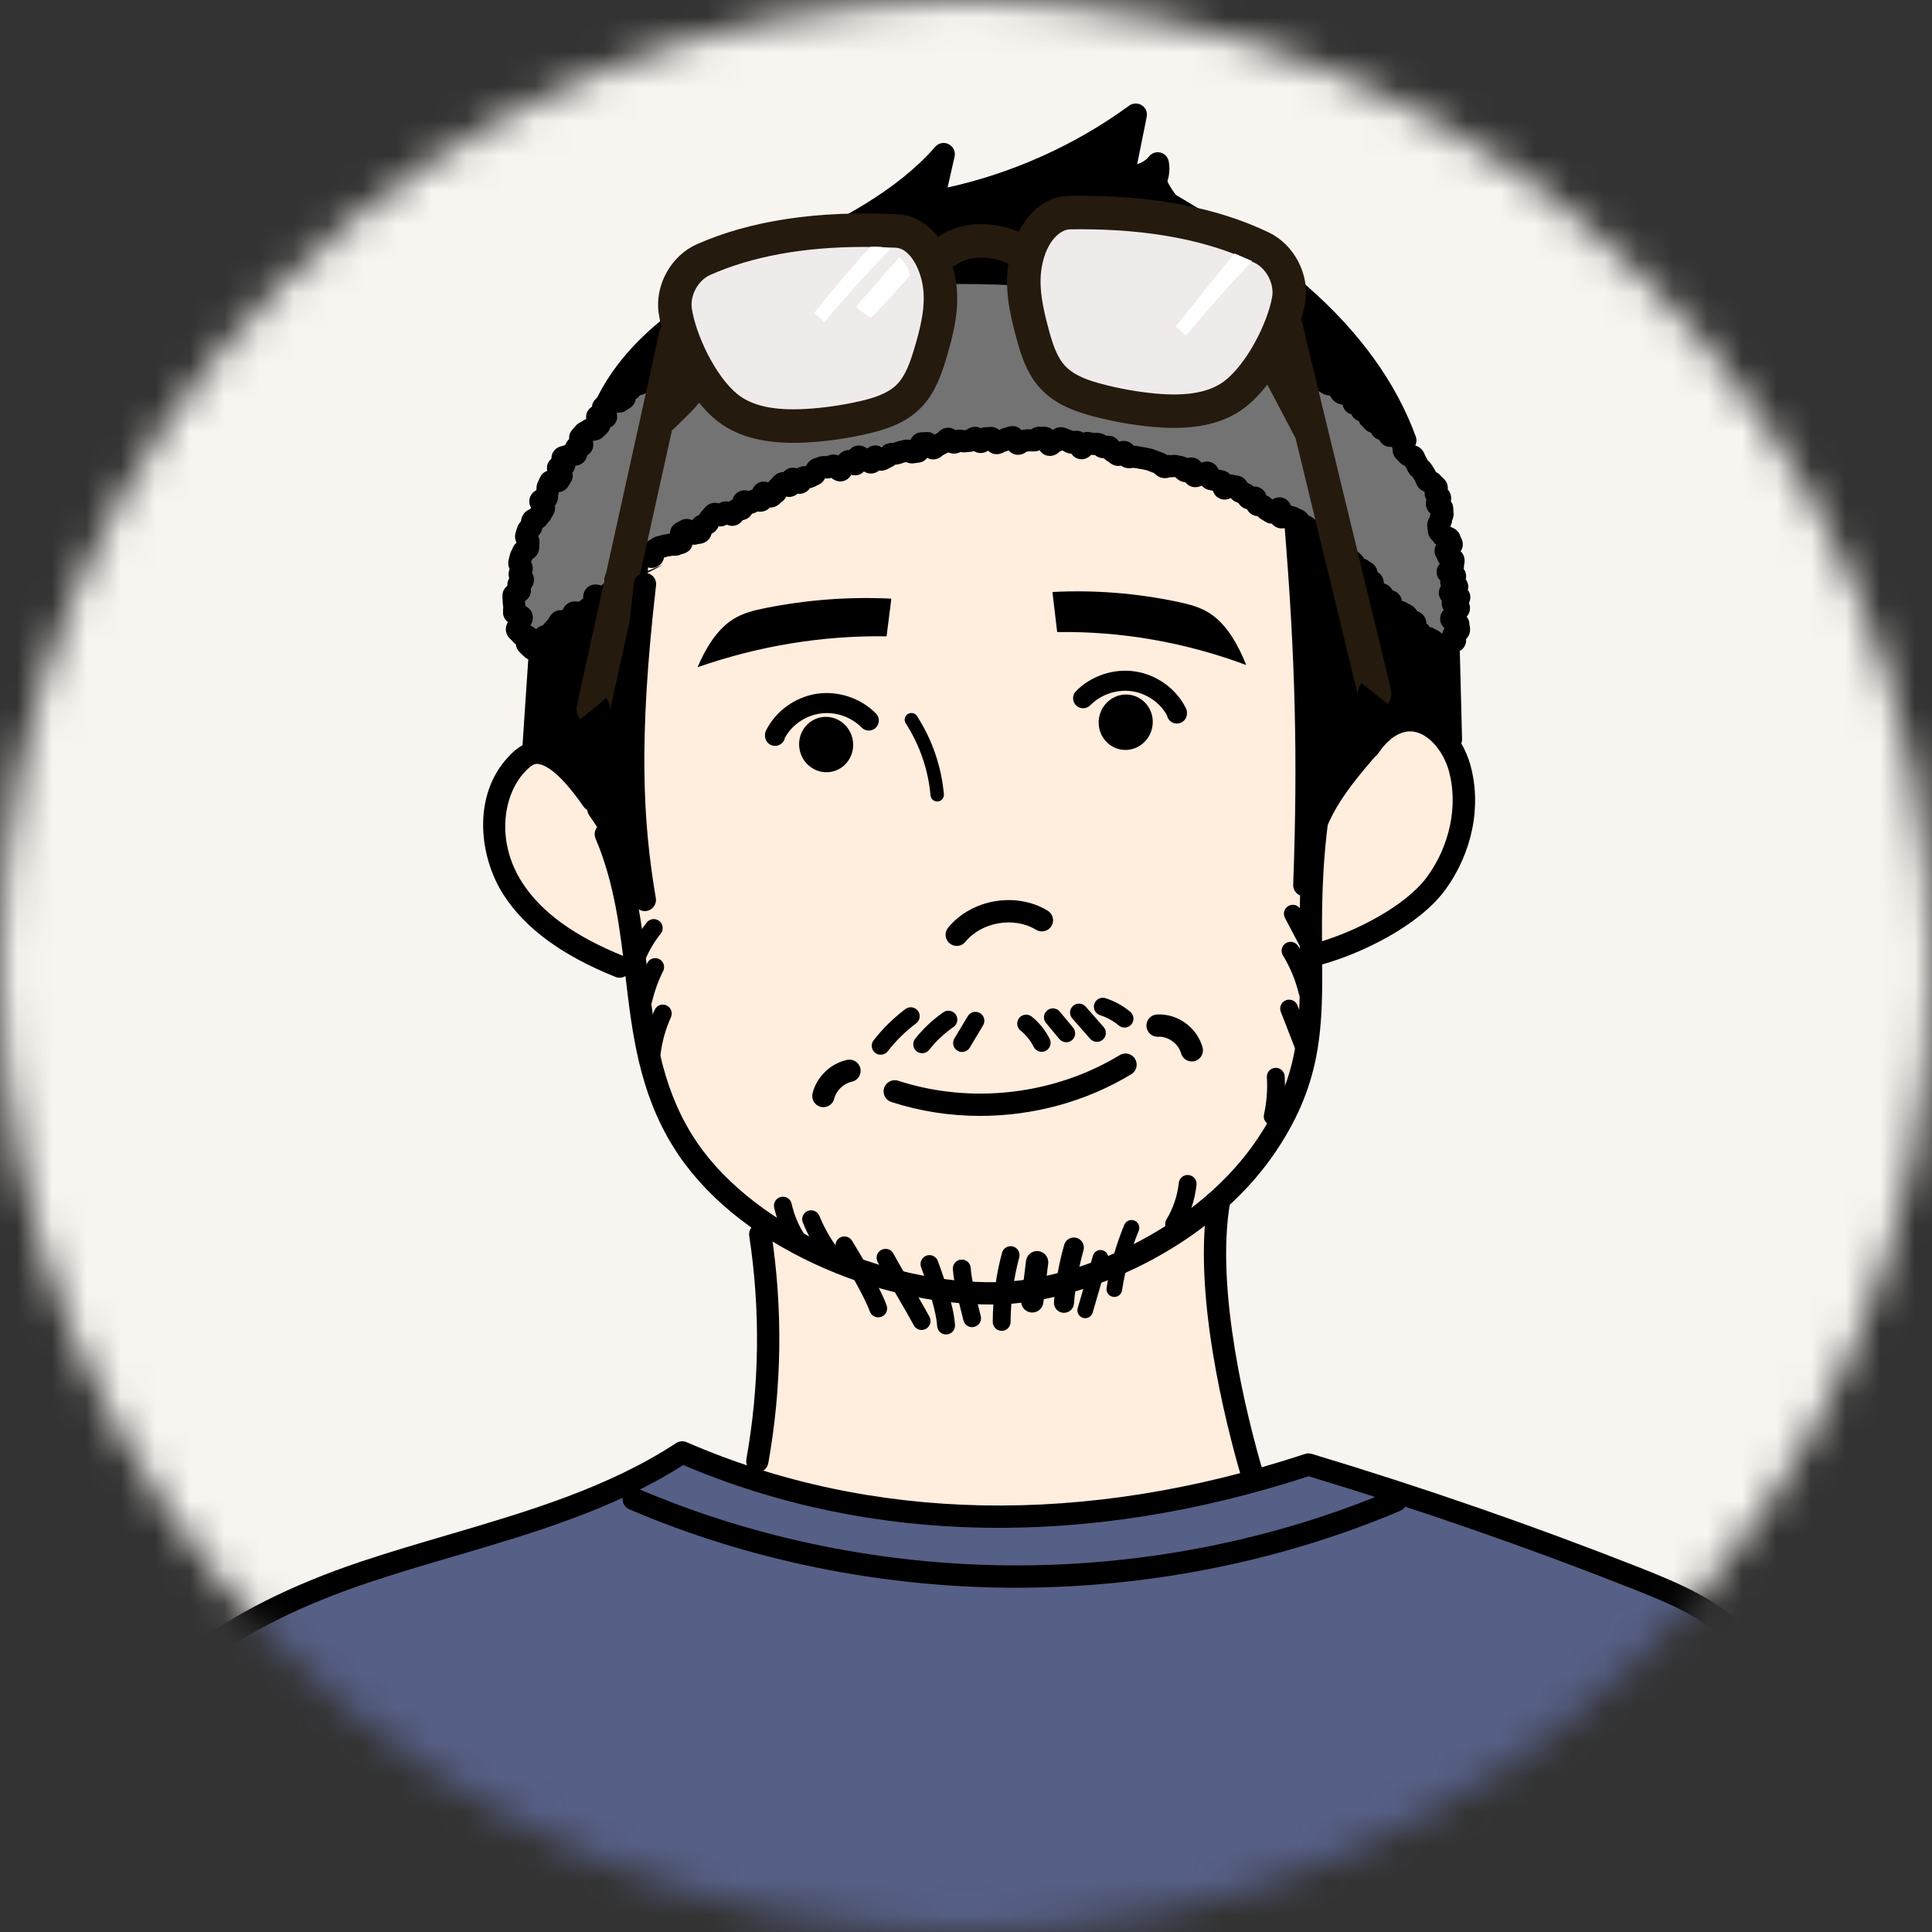 <svg width="56" height="56" viewBox="0 0 56 56" fill="none" xmlns="http://www.w3.org/2000/svg">
<rect x="0" y="0" width="56" height="56" fill="#333333" stroke="none"/>
<mask id="mask0_309_3370" style="mask-type:alpha" maskUnits="userSpaceOnUse" x="0" y="0" width="56" height="56">
<circle cx="28" cy="28" r="28" fill="#D9D9D9"/>
</mask>
<g mask="url(#mask0_309_3370)">
<rect x="-8" y="-1" width="70" height="70" fill="#F8F5F0"/>
<path d="M14.69 25.498C15.285 26.763 16.619 27.614 18.09 27.677C18.411 30.213 19.575 32.634 21.354 34.468C21.565 34.686 21.787 34.899 21.936 35.163C22.108 35.467 22.171 35.819 22.22 36.166C22.534 38.386 22.37 40.673 21.743 42.827C26.582 43.704 31.672 44.467 36.332 42.893C35.971 40.302 35.61 37.71 35.312 34.907C36.937 33.343 37.639 31.051 37.976 28.821C38.015 28.561 38.053 28.292 38.195 28.07C38.405 27.741 38.794 27.586 39.144 27.415C40.601 26.701 41.737 25.362 42.206 23.809C42.388 23.207 42.469 22.539 42.22 21.96C41.972 21.382 41.31 20.949 40.708 21.131C40.405 21.223 40.163 21.447 39.935 21.667C39.257 22.324 38.605 23.008 37.981 23.717C37.6 21.848 37.823 19.916 37.823 18.008C37.823 16.1 37.553 14.08 36.365 12.587C35.06 10.948 32.905 10.261 30.844 9.885C27.423 9.262 23.59 9.359 20.863 11.516C18.728 13.205 17.635 15.863 16.762 18.44C16.351 19.653 15.945 20.919 15.066 21.85L15.328 21.619C14.325 22.593 14.094 24.233 14.69 25.497L14.69 25.498Z" fill="#FFEDDE"/>
<path d="M32.676 3.261C31.032 4.389 29.242 5.306 27.366 5.983C27.335 5.514 27.304 5.044 27.272 4.576C26.096 5.722 24.711 6.653 23.204 7.308C21.81 7.915 20.126 8.466 19.634 9.905L19.129 10.221C21.487 9.146 24.35 8.638 26.928 8.366C31.924 7.837 36.223 9.839 40.487 12.496C40.175 10.989 39.262 9.614 37.993 8.743C37.109 8.135 36.528 7.576 35.649 6.962C34.769 6.348 33.568 5.548 33.703 4.484C33.315 4.791 32.927 5.097 32.538 5.405C32.802 4.727 32.852 3.968 32.677 3.262L32.676 3.261Z" fill="black"/>
<path d="M38.922 22.218C39.33 21.696 39.83 21.208 40.463 21.012C41.096 20.816 41.75 20.667 42.096 21.232C42.222 20.398 42.035 19.02 42.035 19.02C42.035 19.02 41.463 18.42 41.121 18.141C39.913 17.159 38.834 16.046 37.626 15.063L37.395 15.06C37.739 18.251 37.883 21.464 37.826 24.673C37.925 23.783 38.364 22.933 38.922 22.218V22.218Z" fill="black"/>
<path d="M37.813 25.277C37.818 25.076 37.823 24.875 37.826 24.673C37.804 24.873 37.798 25.074 37.813 25.277Z" fill="black"/>
<path d="M15.947 21.83C17.18 22.654 18.078 23.968 18.397 25.417C18.423 22.487 18.527 19.557 18.709 16.632L19.221 16.373C18.021 16.816 16.896 17.463 15.909 18.277C15.808 18.361 15.706 18.449 15.646 18.565C15.572 18.706 15.568 18.871 15.566 19.03C15.555 19.725 15.543 20.418 15.532 21.113C15.53 21.237 15.529 21.367 15.58 21.481C15.65 21.637 15.805 21.735 15.947 21.83H15.947Z" fill="black"/>
<path d="M14.98 16.838C14.903 17.506 15.103 18.408 15.775 18.445C16.087 18.462 16.365 18.265 16.614 18.077C18.436 16.697 20.239 15.27 22.261 14.206C24.283 13.141 26.569 12.451 28.565 12.755C33.762 12.346 39.09 14.917 42.005 19.239C42.351 17.206 42.299 14.933 41.011 13.323C40.543 12.738 39.939 12.277 39.332 11.838C37.6 10.582 35.893 8.932 33.769 8.67C27.864 7.944 22.267 7.717 17.942 11.275L18.789 10.835C16.705 12.126 15.261 14.402 14.98 16.839V16.838Z" fill="#737373"/>
<path d="M4.598 48.881C2.506 51.132 1.824 54.346 1.604 57.412C1.384 60.477 1.339 68.78 0.494 72.06L53.702 71.9C54.109 66.715 53.232 57.21 52.373 52.081C52.087 50.377 51.675 48.574 50.438 47.367C49.505 46.457 48.228 46.011 46.995 45.591C44.096 44.605 41.197 43.618 38.255 42.61C32.094 44.46 25.347 44.301 19.28 42.163L19.474 42.234C14.971 45.373 8.334 44.859 4.598 48.881Z" fill="#565F85"/>
<path d="M32.87 36.057C31.53 36.739 30.075 37.143 28.874 37.164C27.264 37.192 25.493 36.796 23.884 36.049C22.191 35.263 20.832 34.141 20.058 32.89C19.146 31.415 18.963 29.856 18.771 28.205C18.612 26.849 18.448 25.446 17.858 24.051C17.788 23.886 17.598 23.809 17.434 23.879C17.27 23.949 17.192 24.139 17.262 24.303C17.817 25.614 17.975 26.969 18.128 28.28C18.321 29.929 18.52 31.633 19.508 33.23C20.359 34.607 21.778 35.785 23.611 36.636C25.25 37.397 27.056 37.812 28.714 37.812C28.771 37.812 28.828 37.812 28.885 37.811C31.395 37.767 35.087 36.196 36.985 33.37C38.352 31.335 38.339 29.7 38.322 27.629C38.313 26.497 38.303 25.213 38.52 23.639C38.545 23.461 38.421 23.298 38.244 23.273C38.067 23.25 37.904 23.372 37.879 23.55C37.655 25.171 37.666 26.48 37.675 27.634C37.691 29.67 37.704 31.14 36.448 33.009C35.415 34.547 33.932 35.515 32.87 36.057Z" fill="black"/>
<path d="M38.117 27.341C37.945 27.389 37.843 27.567 37.891 27.739C37.93 27.882 38.06 27.977 38.202 27.977C38.231 27.977 38.259 27.973 38.288 27.965C39.498 27.633 41.141 26.815 41.885 25.801C42.676 24.722 42.951 23.363 42.618 22.167C42.497 21.735 42.256 21.32 41.956 21.028C41.59 20.673 41.145 20.508 40.704 20.563C40.224 20.624 39.773 20.942 39.403 21.485C39.302 21.632 39.34 21.833 39.487 21.934C39.634 22.035 39.835 21.997 39.936 21.849C40.12 21.581 40.416 21.252 40.785 21.205C41.325 21.137 41.824 21.729 41.995 22.34C42.271 23.332 42.029 24.511 41.363 25.418C40.74 26.267 39.258 27.028 38.117 27.341V27.341Z" fill="black"/>
<path d="M15.55 22.14H15.551C15.996 22.145 16.596 22.918 16.914 23.379C17.016 23.526 17.217 23.563 17.364 23.461C17.511 23.36 17.548 23.158 17.447 23.011C16.999 22.363 16.316 21.501 15.558 21.493C15.555 21.493 15.553 21.493 15.55 21.493C15.15 21.493 14.856 21.808 14.73 21.943C13.685 23.061 13.883 24.838 14.599 25.942C15.23 26.916 16.29 27.693 17.839 28.316C17.879 28.333 17.919 28.34 17.96 28.34C18.088 28.34 18.209 28.263 18.261 28.137C18.327 27.972 18.247 27.783 18.081 27.716C16.66 27.143 15.698 26.448 15.142 25.59C14.361 24.386 14.591 23.039 15.203 22.384C15.259 22.323 15.431 22.139 15.55 22.139V22.14Z" fill="black"/>
<path d="M14.707 16.977C14.639 17.032 14.572 17.116 14.564 17.243C14.56 17.296 14.564 17.342 14.568 17.38C14.569 17.393 14.571 17.407 14.57 17.42C14.569 17.475 14.576 17.523 14.582 17.562C14.584 17.575 14.586 17.588 14.586 17.599C14.586 17.611 14.585 17.624 14.584 17.637C14.581 17.677 14.577 17.727 14.582 17.784C14.593 17.9 14.652 17.978 14.72 18.03C14.68 18.104 14.635 18.219 14.68 18.352C14.718 18.465 14.798 18.531 14.842 18.567C14.873 18.614 14.912 18.647 14.951 18.672C14.957 18.729 14.975 18.79 15.018 18.85C15.055 18.9 15.102 18.945 15.144 18.984C15.158 18.997 15.172 19.009 15.182 19.019C15.239 19.083 15.318 19.122 15.403 19.127C15.469 19.131 15.682 19.124 15.779 18.878C15.805 18.863 15.836 18.843 15.87 18.818C15.9 18.795 15.925 18.77 15.945 18.748C16.003 18.741 16.078 18.722 16.149 18.668C16.234 18.603 16.271 18.521 16.291 18.467C16.312 18.444 16.329 18.424 16.342 18.407C16.346 18.403 16.349 18.398 16.352 18.394C16.361 18.387 16.369 18.38 16.377 18.372C16.461 18.385 16.564 18.379 16.661 18.305C16.738 18.246 16.776 18.172 16.798 18.129C16.809 18.117 16.819 18.106 16.828 18.094C16.889 18.092 16.957 18.075 17.022 18.029C17.027 18.027 17.032 18.025 17.037 18.022C17.071 18.008 17.122 17.985 17.174 17.945C17.193 17.931 17.211 17.918 17.23 17.904C17.254 17.887 17.278 17.87 17.3 17.852C17.353 17.811 17.389 17.767 17.413 17.738C17.416 17.734 17.418 17.73 17.422 17.727C17.447 17.705 17.467 17.683 17.484 17.659C17.553 17.659 17.626 17.642 17.697 17.585C17.72 17.566 17.742 17.546 17.765 17.527C17.781 17.513 17.796 17.499 17.812 17.487C17.834 17.47 17.855 17.453 17.877 17.437C17.896 17.423 17.915 17.408 17.933 17.394C17.958 17.375 17.982 17.353 18.006 17.333C18.02 17.32 18.034 17.307 18.049 17.296C18.128 17.234 18.164 17.159 18.179 17.085C18.2 17.075 18.221 17.062 18.242 17.047C18.276 17.021 18.302 16.993 18.322 16.963C18.382 16.961 18.447 16.942 18.509 16.897C18.53 16.882 18.55 16.867 18.571 16.852C18.591 16.837 18.611 16.822 18.631 16.807C18.773 16.706 18.785 16.551 18.78 16.448C18.861 16.468 18.979 16.477 19.092 16.402C19.193 16.334 19.233 16.235 19.25 16.157C19.282 16.152 19.324 16.144 19.369 16.125C19.402 16.124 19.448 16.121 19.498 16.106C19.557 16.112 19.651 16.116 19.745 16.066C19.747 16.066 19.749 16.066 19.75 16.065C19.788 16.056 19.852 16.041 19.917 16.001C20.01 15.945 20.054 15.866 20.072 15.786C20.125 15.793 20.181 15.79 20.24 15.768C20.287 15.764 20.367 15.757 20.45 15.71C20.56 15.647 20.605 15.549 20.626 15.469C20.635 15.464 20.645 15.459 20.655 15.454C20.753 15.399 20.802 15.316 20.829 15.256C20.893 15.264 20.969 15.258 21.047 15.218C21.053 15.215 21.058 15.212 21.064 15.209C21.145 15.242 21.26 15.266 21.382 15.205C21.45 15.17 21.497 15.121 21.528 15.078C21.562 15.071 21.6 15.06 21.64 15.041C21.716 15.003 21.765 14.948 21.796 14.889C21.826 14.884 21.858 14.875 21.89 14.86C21.913 14.849 21.935 14.838 21.958 14.825C22.019 14.836 22.105 14.84 22.196 14.798C22.247 14.775 22.287 14.744 22.316 14.71C22.366 14.713 22.419 14.706 22.476 14.681C22.559 14.645 22.613 14.589 22.642 14.556C22.718 14.512 22.762 14.448 22.791 14.394C22.854 14.409 22.928 14.411 23.007 14.379C23.053 14.361 23.089 14.337 23.118 14.309C23.172 14.319 23.234 14.316 23.299 14.291C23.386 14.258 23.442 14.202 23.478 14.148C23.504 14.144 23.533 14.138 23.562 14.127C23.607 14.111 23.643 14.092 23.671 14.076C23.681 14.071 23.691 14.065 23.7 14.061C23.816 14.021 23.879 13.934 23.914 13.865C23.961 13.87 24.026 13.873 24.098 13.852C24.178 13.917 24.302 13.988 24.459 13.94C24.57 13.905 24.635 13.828 24.675 13.762C24.734 13.78 24.803 13.787 24.88 13.765C24.95 13.745 25.002 13.709 25.041 13.666C25.109 13.705 25.212 13.745 25.336 13.713C25.395 13.698 25.442 13.671 25.479 13.638C25.524 13.646 25.573 13.647 25.627 13.634C25.704 13.615 25.761 13.579 25.795 13.557C25.796 13.557 25.797 13.555 25.798 13.555C25.864 13.533 25.913 13.498 25.947 13.47C25.977 13.468 26.012 13.464 26.052 13.456C26.099 13.445 26.139 13.431 26.168 13.42C26.178 13.416 26.188 13.412 26.197 13.41C26.22 13.405 26.242 13.399 26.265 13.394C26.323 13.419 26.407 13.445 26.508 13.426C26.526 13.423 26.544 13.421 26.562 13.419C26.594 13.416 26.625 13.412 26.657 13.406C26.76 13.387 26.828 13.333 26.875 13.271C26.935 13.305 27.01 13.327 27.1 13.313C27.213 13.296 27.289 13.233 27.333 13.192C27.379 13.174 27.413 13.152 27.438 13.136C27.458 13.13 27.478 13.123 27.495 13.115C27.548 13.139 27.613 13.155 27.689 13.147C27.753 13.14 27.806 13.119 27.844 13.101C27.881 13.108 27.931 13.115 27.989 13.11C28.012 13.108 28.035 13.105 28.059 13.102C28.086 13.1 28.112 13.097 28.14 13.095C28.173 13.092 28.204 13.085 28.232 13.076C28.288 13.11 28.358 13.136 28.444 13.131C28.526 13.126 28.59 13.097 28.639 13.063C28.698 13.118 28.781 13.167 28.897 13.165C28.999 13.163 29.075 13.123 29.121 13.095C29.165 13.086 29.203 13.07 29.234 13.054C29.292 13.12 29.376 13.18 29.498 13.183C29.619 13.185 29.705 13.132 29.759 13.091C29.771 13.089 29.782 13.087 29.793 13.086C29.799 13.084 29.806 13.083 29.812 13.082C29.837 13.083 29.863 13.084 29.888 13.084C29.91 13.084 29.932 13.084 29.955 13.085C30.025 13.089 30.084 13.073 30.132 13.051C30.185 13.128 30.269 13.203 30.401 13.214C30.553 13.227 30.66 13.143 30.716 13.089C30.742 13.08 30.766 13.069 30.788 13.057C30.796 13.06 30.803 13.062 30.811 13.064C30.852 13.091 30.922 13.135 31.017 13.146C31.03 13.148 31.041 13.149 31.053 13.149C31.102 13.22 31.179 13.291 31.302 13.308C31.453 13.329 31.562 13.252 31.63 13.183C31.669 13.189 31.705 13.19 31.734 13.189C31.777 13.223 31.838 13.261 31.921 13.276C31.948 13.281 31.974 13.283 31.998 13.283C32.03 13.319 32.072 13.354 32.126 13.379C32.166 13.417 32.236 13.475 32.341 13.498C32.398 13.51 32.451 13.507 32.497 13.496C32.534 13.525 32.58 13.55 32.636 13.562C32.724 13.582 32.799 13.57 32.845 13.56C32.868 13.564 32.889 13.566 32.907 13.568C32.92 13.57 32.938 13.572 32.944 13.573C32.987 13.585 33.025 13.589 33.056 13.594C33.069 13.595 33.088 13.598 33.094 13.599C33.125 13.607 33.156 13.614 33.186 13.619C33.205 13.623 33.224 13.627 33.241 13.631C33.252 13.634 33.263 13.639 33.273 13.644C33.303 13.657 33.34 13.672 33.384 13.685C33.396 13.689 33.407 13.694 33.419 13.7C33.431 13.705 33.444 13.711 33.459 13.716C33.496 13.757 33.558 13.814 33.653 13.843C33.762 13.876 33.858 13.852 33.915 13.834C33.963 13.837 34.005 13.832 34.035 13.827C34.049 13.83 34.062 13.833 34.075 13.835C34.112 13.877 34.168 13.927 34.252 13.957C34.289 13.969 34.324 13.975 34.358 13.976C34.394 14.027 34.447 14.073 34.522 14.1C34.651 14.147 34.766 14.108 34.835 14.077C34.869 14.118 34.915 14.156 34.977 14.18C35.035 14.204 35.089 14.211 35.124 14.217C35.129 14.218 35.134 14.219 35.14 14.22C35.145 14.222 35.149 14.224 35.154 14.225C35.183 14.306 35.239 14.401 35.356 14.451C35.481 14.506 35.595 14.475 35.676 14.436C35.708 14.476 35.752 14.516 35.812 14.544C35.838 14.556 35.865 14.567 35.893 14.578C35.924 14.626 35.975 14.688 36.058 14.73C36.089 14.745 36.118 14.754 36.147 14.761C36.176 14.82 36.223 14.878 36.3 14.919C36.355 14.948 36.409 14.959 36.453 14.964C36.481 14.995 36.518 15.029 36.568 15.056C36.586 15.066 36.604 15.077 36.622 15.088C36.647 15.104 36.671 15.118 36.696 15.133C36.755 15.166 36.812 15.178 36.866 15.178C36.89 15.211 36.923 15.241 36.966 15.267C37.098 15.345 37.23 15.315 37.309 15.288C37.322 15.291 37.334 15.293 37.343 15.296C37.343 15.296 37.343 15.296 37.344 15.296C37.373 15.311 37.4 15.323 37.422 15.332C37.448 15.371 37.489 15.425 37.554 15.467C37.603 15.5 37.651 15.518 37.684 15.531C37.706 15.559 37.737 15.595 37.781 15.629C37.783 15.632 37.785 15.634 37.786 15.636C37.811 15.667 37.848 15.714 37.906 15.755C37.98 15.808 38.056 15.823 38.12 15.824C38.132 15.837 38.144 15.85 38.159 15.863C38.159 15.864 38.16 15.865 38.16 15.866C38.181 15.898 38.215 15.949 38.27 15.996C38.273 15.999 38.276 16.003 38.279 16.006C38.302 16.035 38.335 16.079 38.386 16.12C38.454 16.173 38.525 16.193 38.586 16.2C38.598 16.273 38.628 16.363 38.712 16.435C38.784 16.496 38.862 16.517 38.931 16.523C38.942 16.592 38.971 16.673 39.043 16.74C39.103 16.796 39.169 16.822 39.231 16.832C39.229 16.915 39.251 17.006 39.33 17.087C39.372 17.131 39.42 17.159 39.467 17.174C39.481 17.215 39.504 17.258 39.541 17.297C39.558 17.316 39.576 17.335 39.593 17.353C39.61 17.37 39.627 17.388 39.643 17.405C39.705 17.475 39.78 17.507 39.845 17.522C39.857 17.543 39.872 17.565 39.89 17.586C39.902 17.601 39.915 17.613 39.927 17.624C39.912 17.712 39.92 17.813 39.994 17.908C40.004 17.92 40.014 17.932 40.026 17.943C40.126 18.038 40.252 18.068 40.402 18.032C40.437 18.043 40.469 18.048 40.497 18.051C40.503 18.054 40.509 18.057 40.514 18.061C40.534 18.113 40.569 18.174 40.633 18.229C40.656 18.249 40.679 18.265 40.702 18.278C40.719 18.359 40.76 18.427 40.824 18.484C40.834 18.492 40.843 18.5 40.852 18.506C40.859 18.615 40.903 18.705 40.983 18.776C41.053 18.836 41.132 18.865 41.22 18.866C41.233 18.948 41.273 19.019 41.34 19.076C41.392 19.121 41.449 19.149 41.511 19.16C41.555 19.265 41.637 19.317 41.698 19.343C41.739 19.36 41.782 19.369 41.825 19.369C41.914 19.369 42.003 19.331 42.066 19.261C42.12 19.199 42.226 19.045 42.253 19.003C42.281 18.959 42.296 18.915 42.303 18.872C42.375 18.836 42.444 18.774 42.479 18.668C42.496 18.615 42.499 18.565 42.496 18.521C42.545 18.473 42.591 18.406 42.606 18.314C42.62 18.227 42.604 18.152 42.594 18.108C42.594 18.106 42.593 18.103 42.592 18.101C42.594 18.006 42.559 17.933 42.513 17.876C42.561 17.819 42.611 17.734 42.609 17.621C42.608 17.566 42.596 17.52 42.577 17.479C42.605 17.427 42.623 17.364 42.618 17.289C42.612 17.21 42.585 17.149 42.546 17.101C42.557 17.061 42.562 17.017 42.556 16.968C42.547 16.896 42.52 16.838 42.486 16.793C42.497 16.751 42.501 16.704 42.493 16.653C42.483 16.585 42.457 16.532 42.424 16.489C42.431 16.459 42.436 16.425 42.435 16.389C42.446 16.343 42.463 16.268 42.446 16.177C42.43 16.088 42.385 16.024 42.337 15.978C42.384 15.909 42.417 15.818 42.393 15.706C42.378 15.636 42.35 15.583 42.332 15.548C42.33 15.545 42.329 15.542 42.327 15.538C42.281 15.375 42.141 15.309 42.058 15.277C42.052 15.269 42.046 15.262 42.039 15.256C42.062 15.212 42.085 15.155 42.089 15.088C42.114 15.033 42.151 14.937 42.127 14.823C42.127 14.818 42.127 14.812 42.127 14.808C42.127 14.772 42.127 14.716 42.112 14.653C42.1 14.602 42.078 14.56 42.052 14.525C42.065 14.475 42.069 14.416 42.052 14.353C42.035 14.282 42 14.227 41.964 14.186C41.968 14.149 41.967 14.106 41.956 14.06C41.952 14.042 41.946 14.024 41.939 14.008C41.896 13.905 41.823 13.847 41.777 13.812C41.731 13.746 41.671 13.707 41.62 13.682C41.61 13.658 41.597 13.63 41.579 13.601C41.551 13.554 41.521 13.509 41.489 13.461C41.453 13.405 41.411 13.368 41.383 13.342L41.377 13.337C41.377 13.337 41.376 13.332 41.374 13.329C41.361 13.3 41.343 13.259 41.313 13.215C41.313 13.213 41.312 13.212 41.311 13.21C41.297 13.172 41.273 13.107 41.223 13.044C41.157 12.962 41.073 12.927 41.013 12.91C41.011 12.879 41.005 12.844 40.994 12.807C41.005 12.725 41.013 12.576 40.897 12.455C40.83 12.387 40.756 12.358 40.711 12.34C40.662 12.303 40.609 12.283 40.558 12.275C40.541 12.242 40.517 12.209 40.485 12.178C40.45 12.146 40.413 12.124 40.377 12.109C40.361 12.049 40.329 11.988 40.269 11.935C40.2 11.874 40.124 11.852 40.054 11.849C40.05 11.762 40.019 11.667 39.926 11.592C39.86 11.539 39.79 11.518 39.724 11.515C39.704 11.485 39.678 11.456 39.645 11.429C39.616 11.407 39.585 11.39 39.556 11.379C39.537 11.311 39.5 11.242 39.426 11.188C39.319 11.108 39.203 11.11 39.132 11.117C39.119 11.111 39.105 11.108 39.093 11.104C39.077 11.081 39.055 11.053 39.028 11.028C39.004 10.983 38.962 10.91 38.88 10.853C38.789 10.791 38.694 10.785 38.621 10.792C38.597 10.729 38.554 10.657 38.471 10.604C38.436 10.582 38.401 10.567 38.368 10.557C38.342 10.499 38.298 10.439 38.227 10.394C38.141 10.34 38.056 10.334 37.982 10.347C37.963 10.328 37.941 10.31 37.915 10.295C37.867 10.267 37.823 10.25 37.79 10.237C37.781 10.234 37.772 10.231 37.769 10.23C37.706 10.192 37.642 10.18 37.585 10.179C37.575 10.077 37.533 9.968 37.41 9.899C37.327 9.852 37.246 9.845 37.199 9.842C37.131 9.816 37.068 9.812 37.028 9.811C36.992 9.797 36.96 9.788 36.936 9.782C36.931 9.781 36.925 9.779 36.919 9.777C36.9 9.768 36.879 9.76 36.86 9.754C36.834 9.68 36.784 9.606 36.69 9.557C36.677 9.551 36.665 9.543 36.652 9.534C36.626 9.517 36.593 9.495 36.553 9.475C36.526 9.462 36.498 9.448 36.47 9.434C36.45 9.425 36.43 9.416 36.413 9.407C36.404 9.402 36.396 9.396 36.388 9.39C36.36 9.37 36.322 9.343 36.275 9.321C36.218 9.293 36.165 9.28 36.13 9.272C36.124 9.271 36.118 9.269 36.111 9.268C36.028 9.231 35.947 9.231 35.891 9.237C35.867 9.224 35.84 9.207 35.809 9.193C35.725 9.154 35.646 9.154 35.585 9.161C35.556 9.081 35.502 9.001 35.395 8.954C35.274 8.901 35.163 8.927 35.086 8.96C35.051 8.919 35.001 8.872 34.927 8.841C34.895 8.828 34.863 8.817 34.831 8.806C34.813 8.8 34.795 8.795 34.779 8.787C34.769 8.784 34.758 8.78 34.749 8.776C34.723 8.681 34.666 8.584 34.538 8.534C34.456 8.501 34.381 8.504 34.315 8.523C34.289 8.503 34.258 8.485 34.222 8.471C34.164 8.449 34.11 8.441 34.075 8.437C34.069 8.436 34.062 8.435 34.056 8.434C34.025 8.424 33.995 8.418 33.967 8.416C33.93 8.356 33.875 8.303 33.789 8.272C33.684 8.236 33.594 8.252 33.521 8.287C33.483 8.223 33.424 8.165 33.332 8.135C33.299 8.124 33.265 8.115 33.231 8.106C33.213 8.102 33.195 8.098 33.178 8.092C33.126 8.075 33.076 8.071 33.032 8.077C32.995 8.037 32.946 8.003 32.88 7.983C32.807 7.961 32.741 7.962 32.7 7.963C32.697 7.962 32.694 7.961 32.693 7.959C32.662 7.945 32.621 7.925 32.57 7.91C32.514 7.894 32.465 7.89 32.429 7.887C32.394 7.862 32.34 7.827 32.269 7.808C32.258 7.805 32.247 7.799 32.237 7.795C32.205 7.781 32.166 7.765 32.118 7.752C32.027 7.727 31.946 7.741 31.901 7.748C31.877 7.746 31.853 7.746 31.831 7.748C31.789 7.701 31.732 7.662 31.653 7.643C31.502 7.607 31.387 7.675 31.311 7.743C31.274 7.644 31.201 7.515 31.035 7.482C30.942 7.463 30.865 7.482 30.802 7.515C30.775 7.502 30.744 7.491 30.709 7.485C30.651 7.474 30.597 7.479 30.552 7.488C30.511 7.46 30.46 7.436 30.396 7.425C30.335 7.414 30.281 7.417 30.245 7.42C30.239 7.42 30.233 7.42 30.226 7.421C30.195 7.417 30.166 7.417 30.139 7.42C30.091 7.366 30.024 7.323 29.93 7.31C29.785 7.29 29.678 7.36 29.615 7.413C29.575 7.357 29.518 7.314 29.45 7.292C29.404 7.26 29.319 7.207 29.204 7.204C29.199 7.203 29.193 7.202 29.186 7.2C29.151 7.193 29.098 7.181 29.036 7.182C28.985 7.182 28.941 7.193 28.902 7.21C28.9 7.211 28.898 7.211 28.896 7.212C28.847 7.185 28.787 7.167 28.719 7.17C28.642 7.172 28.58 7.196 28.53 7.231C28.479 7.191 28.413 7.162 28.328 7.16C28.31 7.16 28.291 7.158 28.273 7.156C28.237 7.153 28.202 7.15 28.166 7.15C28.165 7.15 28.163 7.15 28.162 7.15C28.017 7.15 27.921 7.231 27.87 7.279C27.854 7.287 27.837 7.296 27.822 7.307C27.775 7.288 27.703 7.265 27.615 7.272C27.571 7.276 27.526 7.28 27.481 7.284L27.458 7.286C27.383 7.292 27.322 7.319 27.278 7.347C27.247 7.341 27.21 7.337 27.17 7.339C27.168 7.339 27.164 7.337 27.162 7.337C27.122 7.329 27.06 7.317 26.986 7.325C26.928 7.332 26.879 7.35 26.839 7.376C26.791 7.357 26.735 7.348 26.671 7.356C26.655 7.358 26.638 7.358 26.62 7.359C26.589 7.36 26.554 7.362 26.514 7.367C26.436 7.378 26.376 7.41 26.33 7.447C26.296 7.442 26.258 7.439 26.218 7.444C26.212 7.444 26.206 7.443 26.2 7.442C26.164 7.44 26.109 7.435 26.046 7.445C25.961 7.458 25.898 7.494 25.861 7.515C25.861 7.515 25.859 7.516 25.859 7.517C25.798 7.534 25.749 7.564 25.712 7.598C25.64 7.534 25.544 7.487 25.415 7.511C25.311 7.53 25.241 7.587 25.195 7.638C25.172 7.64 25.146 7.643 25.119 7.648C25.025 7.667 24.961 7.715 24.918 7.753C24.86 7.721 24.781 7.693 24.688 7.703C24.688 7.703 24.688 7.703 24.688 7.703C24.644 7.697 24.57 7.686 24.483 7.706C24.41 7.723 24.354 7.757 24.32 7.778C24.316 7.778 24.313 7.778 24.31 7.779C24.276 7.782 24.23 7.786 24.18 7.799C24.089 7.822 24.028 7.87 23.99 7.9C23.908 7.934 23.856 7.993 23.821 8.053C23.801 8.055 23.781 8.059 23.761 8.065C23.707 8.08 23.664 8.104 23.63 8.131C23.621 8.13 23.612 8.129 23.603 8.127C23.537 8.089 23.415 8.03 23.269 8.075C23.184 8.102 23.124 8.151 23.089 8.183C23.073 8.188 23.058 8.194 23.043 8.199C23.023 8.206 23.003 8.214 22.983 8.22C22.897 8.248 22.838 8.302 22.8 8.349C22.725 8.313 22.628 8.292 22.519 8.331C22.453 8.355 22.405 8.392 22.37 8.435C22.325 8.433 22.278 8.439 22.228 8.458C22.153 8.487 22.1 8.533 22.066 8.568C22.032 8.575 21.99 8.584 21.944 8.602C21.913 8.615 21.887 8.629 21.864 8.642C21.802 8.63 21.716 8.624 21.626 8.663C21.559 8.692 21.511 8.733 21.478 8.765C21.442 8.771 21.393 8.782 21.341 8.806C21.309 8.82 21.276 8.835 21.244 8.85L21.196 8.873C21.101 8.917 21.046 8.99 21.015 9.038C21.008 9.042 21.001 9.046 20.994 9.05C20.938 9.047 20.857 9.049 20.771 9.092C20.693 9.131 20.644 9.189 20.612 9.241C20.581 9.249 20.546 9.261 20.511 9.28C20.452 9.311 20.409 9.349 20.381 9.375C20.377 9.378 20.374 9.381 20.37 9.385C20.329 9.408 20.297 9.433 20.273 9.452C20.265 9.458 20.258 9.465 20.252 9.469C20.232 9.48 20.214 9.492 20.199 9.505C20.118 9.482 20.024 9.48 19.925 9.539C19.811 9.605 19.767 9.71 19.744 9.774C19.74 9.779 19.735 9.785 19.731 9.791C19.705 9.792 19.678 9.795 19.651 9.803C19.588 9.797 19.479 9.794 19.372 9.863C19.355 9.874 19.339 9.884 19.321 9.894C19.293 9.911 19.264 9.928 19.236 9.947C19.181 9.984 19.144 10.026 19.119 10.053C19.116 10.056 19.113 10.059 19.11 10.063C19.103 10.067 19.095 10.07 19.087 10.075C19.057 10.091 19.02 10.11 18.98 10.138C18.863 10.221 18.832 10.34 18.824 10.429C18.819 10.434 18.813 10.437 18.807 10.442C18.803 10.444 18.799 10.448 18.796 10.451C18.697 10.419 18.571 10.409 18.452 10.503C18.354 10.579 18.323 10.676 18.32 10.767C18.254 10.772 18.182 10.794 18.115 10.851C18.078 10.883 18.05 10.917 18.031 10.954C17.973 10.964 17.91 10.989 17.853 11.04C17.766 11.118 17.739 11.211 17.738 11.297C17.681 11.303 17.62 11.322 17.563 11.364C17.52 11.381 17.449 11.409 17.384 11.473C17.378 11.478 17.371 11.483 17.364 11.488C17.334 11.508 17.294 11.537 17.253 11.578C17.189 11.645 17.163 11.718 17.158 11.789C17.13 11.805 17.103 11.827 17.078 11.855C16.991 11.951 16.98 12.059 16.992 12.151C16.949 12.164 16.903 12.186 16.862 12.222C16.816 12.242 16.738 12.277 16.675 12.356C16.663 12.371 16.65 12.384 16.637 12.399C16.614 12.424 16.591 12.45 16.57 12.477C16.505 12.561 16.491 12.649 16.497 12.726C16.479 12.743 16.461 12.761 16.445 12.784C16.42 12.818 16.402 12.854 16.392 12.888C16.37 12.897 16.349 12.907 16.328 12.92C16.255 12.932 16.126 12.965 16.042 13.089C15.996 13.159 15.981 13.231 15.983 13.295C15.954 13.319 15.928 13.348 15.904 13.384C15.847 13.477 15.844 13.569 15.862 13.648C15.79 13.672 15.719 13.719 15.67 13.807C15.649 13.844 15.634 13.88 15.621 13.908C15.614 13.923 15.608 13.938 15.6 13.952C15.551 14.043 15.549 14.131 15.55 14.184C15.548 14.193 15.545 14.202 15.543 14.211C15.482 14.242 15.418 14.294 15.376 14.379C15.312 14.512 15.348 14.634 15.393 14.72C15.382 14.731 15.37 14.744 15.358 14.759C15.291 14.789 15.186 14.847 15.134 14.974C15.112 15.028 15.104 15.077 15.099 15.115C15.058 15.157 15.006 15.221 14.984 15.316C14.98 15.333 14.974 15.35 14.968 15.366C14.958 15.399 14.947 15.432 14.939 15.465C14.912 15.575 14.941 15.667 14.971 15.731C14.924 15.771 14.876 15.829 14.851 15.911C14.849 15.914 14.847 15.918 14.845 15.921C14.825 15.956 14.795 16.01 14.778 16.082C14.774 16.102 14.768 16.123 14.763 16.143C14.755 16.176 14.746 16.208 14.74 16.241C14.717 16.343 14.742 16.429 14.77 16.491C14.761 16.517 14.753 16.545 14.747 16.578C14.734 16.647 14.743 16.709 14.761 16.761C14.736 16.801 14.716 16.85 14.709 16.908C14.705 16.931 14.705 16.953 14.705 16.974L14.707 16.977ZM42.589 18.132C42.589 18.132 42.589 18.133 42.589 18.134C42.589 18.134 42.589 18.132 42.589 18.132ZM42.139 15.444C42.139 15.444 42.139 15.442 42.138 15.441C42.138 15.442 42.138 15.443 42.139 15.444ZM15.378 17.98C15.378 17.98 15.378 17.98 15.378 17.981C15.378 17.981 15.378 17.981 15.378 17.98ZM15.839 18.008C15.839 18.008 15.84 18.006 15.841 18.006C15.84 18.006 15.84 18.008 15.839 18.008ZM16.342 18.405H16.342C16.342 18.405 16.342 18.405 16.342 18.405ZM16.36 17.657C16.36 17.657 16.36 17.657 16.361 17.657C16.361 17.657 16.361 17.657 16.36 17.657ZM16.641 17.509C16.641 17.509 16.641 17.509 16.641 17.508C16.641 17.508 16.641 17.508 16.641 17.509ZM17.41 17.739C17.41 17.739 17.411 17.738 17.412 17.738C17.412 17.738 17.411 17.738 17.41 17.739ZM17.653 16.785C17.653 16.785 17.653 16.785 17.654 16.785C17.654 16.785 17.654 16.785 17.653 16.785ZM19.597 16.064C19.597 16.064 19.598 16.064 19.598 16.064C19.598 16.064 19.598 16.064 19.597 16.064ZM20.747 15.306C20.747 15.306 20.747 15.306 20.748 15.306C20.748 15.306 20.748 15.306 20.747 15.306ZM22.344 13.987C22.344 13.987 22.344 13.987 22.345 13.987C22.345 13.987 22.345 13.987 22.344 13.987ZM24.992 13.014C24.992 13.014 24.994 13.014 24.995 13.013C24.994 13.013 24.993 13.013 24.992 13.014ZM25.766 13.567C25.766 13.567 25.766 13.567 25.767 13.567C25.767 13.567 25.767 13.567 25.766 13.567ZM27.297 12.51C27.297 12.51 27.298 12.51 27.298 12.51C27.298 12.51 27.298 12.51 27.297 12.51ZM30.561 13.111C30.561 13.111 30.561 13.111 30.562 13.111C30.562 13.111 30.562 13.111 30.561 13.111ZM30.944 12.436C30.944 12.436 30.944 12.436 30.944 12.436C30.944 12.436 30.944 12.436 30.944 12.436ZM32.203 13.409C32.203 13.409 32.203 13.409 32.203 13.409C32.203 13.409 32.203 13.409 32.203 13.409ZM32.331 12.774C32.331 12.774 32.331 12.774 32.332 12.774C32.332 12.774 32.332 12.774 32.331 12.774ZM33.98 13.815C33.98 13.815 33.98 13.815 33.98 13.815C33.98 13.815 33.98 13.815 33.98 13.815ZM34.011 13.201C34.011 13.201 34.011 13.201 34.011 13.201C34.011 13.201 34.011 13.201 34.011 13.201ZM34.928 13.445C34.928 13.445 34.928 13.445 34.929 13.445C34.929 13.445 34.929 13.445 34.928 13.445ZM34.929 13.445C34.929 13.445 34.929 13.445 34.931 13.445C34.931 13.445 34.93 13.445 34.929 13.445ZM35.127 14.219C35.127 14.219 35.127 14.219 35.127 14.219C35.127 14.219 35.127 14.219 35.127 14.219ZM35.558 14.371C35.558 14.371 35.558 14.371 35.558 14.371C35.558 14.371 35.558 14.371 35.558 14.371ZM39.698 16.275C39.698 16.275 39.699 16.276 39.699 16.277C39.699 16.277 39.699 16.276 39.698 16.275ZM41.79 16.455C41.79 16.455 41.79 16.453 41.79 16.452C41.79 16.453 41.79 16.453 41.79 16.455ZM41.698 15.701C41.698 15.701 41.698 15.701 41.698 15.701C41.698 15.701 41.698 15.701 41.698 15.701ZM41.225 14.147C41.225 14.147 41.225 14.147 41.225 14.147C41.225 14.147 41.225 14.147 41.225 14.147ZM40.914 12.67C40.914 12.67 40.913 12.668 40.912 12.668C40.912 12.668 40.914 12.669 40.914 12.67ZM40.292 12.833C40.292 12.833 40.292 12.833 40.292 12.832C40.292 12.832 40.292 12.832 40.292 12.833ZM38.862 11.699C38.862 11.699 38.861 11.698 38.86 11.698C38.86 11.698 38.861 11.698 38.862 11.699ZM38.686 10.858H38.685C38.685 10.858 38.685 10.858 38.686 10.858ZM37.255 10.805C37.255 10.805 37.255 10.805 37.254 10.805C37.254 10.805 37.255 10.805 37.255 10.805ZM36.628 10.357C36.628 10.357 36.627 10.357 36.627 10.356C36.627 10.356 36.628 10.356 36.628 10.357ZM36.122 9.274C36.122 9.274 36.122 9.274 36.122 9.274C36.122 9.274 36.122 9.274 36.122 9.274ZM33.842 9.046C33.842 9.046 33.842 9.046 33.841 9.046C33.841 9.046 33.842 9.046 33.842 9.046ZM31.454 7.798C31.454 7.798 31.454 7.798 31.453 7.798C31.453 7.798 31.453 7.798 31.454 7.798ZM31.153 7.711C31.153 7.711 31.151 7.711 31.15 7.711C31.151 7.711 31.152 7.711 31.153 7.711ZM28.916 8.003C28.916 8.003 28.916 8.003 28.915 8.003C28.915 8.003 28.915 8.003 28.916 8.003ZM28.132 7.942C28.132 7.942 28.132 7.942 28.131 7.942C28.131 7.942 28.131 7.942 28.132 7.942ZM26.303 8.087C26.303 8.087 26.303 8.087 26.302 8.087C26.302 8.087 26.302 8.087 26.303 8.087ZM26.209 7.447C26.209 7.447 26.209 7.447 26.208 7.447C26.208 7.447 26.208 7.447 26.209 7.447ZM25.898 7.511C25.898 7.511 25.898 7.511 25.898 7.511C25.898 7.511 25.898 7.511 25.898 7.511ZM25.115 8.379C25.115 8.379 25.115 8.379 25.115 8.379C25.115 8.379 25.115 8.379 25.115 8.379ZM24.207 8.512C24.207 8.512 24.207 8.512 24.206 8.512C24.206 8.512 24.206 8.512 24.207 8.512ZM24.041 7.887C24.041 7.887 24.041 7.887 24.04 7.887C24.04 7.887 24.04 7.887 24.041 7.887ZM23.458 8.145C23.458 8.145 23.458 8.145 23.458 8.145C23.458 8.145 23.458 8.145 23.458 8.145ZM23.19 8.838C23.19 8.838 23.19 8.838 23.189 8.838C23.189 8.838 23.189 8.838 23.19 8.838ZM21.084 9.007C21.084 9.007 21.084 9.007 21.083 9.007C21.083 9.007 21.083 9.007 21.084 9.007ZM20.385 9.381C20.385 9.381 20.385 9.381 20.384 9.381C20.384 9.381 20.384 9.381 20.385 9.381ZM19.902 10.395H19.901C19.901 10.395 19.901 10.395 19.902 10.395ZM17.981 11.861C17.981 11.861 17.979 11.862 17.979 11.863C17.979 11.862 17.98 11.861 17.981 11.861ZM17.383 11.478C17.383 11.478 17.383 11.478 17.383 11.479C17.383 11.479 17.383 11.479 17.383 11.478ZM16.228 13.019C16.228 13.019 16.227 13.02 16.226 13.021C16.226 13.021 16.227 13.02 16.228 13.019ZM15.294 14.869C15.294 14.869 15.294 14.87 15.293 14.871C15.293 14.871 15.293 14.869 15.294 14.869ZM15.218 17.421C15.293 17.369 15.374 17.285 15.388 17.148C15.391 17.113 15.39 17.081 15.386 17.052C15.425 17.006 15.46 16.945 15.473 16.864C15.49 16.757 15.458 16.67 15.421 16.607C15.426 16.59 15.431 16.572 15.435 16.552C15.457 16.443 15.426 16.352 15.396 16.291C15.4 16.277 15.403 16.264 15.407 16.25C15.408 16.248 15.41 16.245 15.411 16.242C15.418 16.231 15.425 16.218 15.433 16.203C15.496 16.162 15.587 16.09 15.618 15.958C15.635 15.89 15.633 15.831 15.632 15.792C15.632 15.788 15.632 15.784 15.632 15.78C15.651 15.68 15.626 15.596 15.598 15.536C15.636 15.498 15.686 15.44 15.711 15.353C15.717 15.337 15.722 15.32 15.725 15.305C15.775 15.276 15.829 15.232 15.869 15.163C15.899 15.133 15.95 15.082 15.985 15.005C15.99 14.994 15.997 14.984 16.003 14.974C16.019 14.948 16.039 14.915 16.058 14.875C16.094 14.796 16.096 14.722 16.083 14.657C16.102 14.636 16.119 14.611 16.133 14.582C16.177 14.494 16.179 14.411 16.178 14.36C16.189 14.327 16.194 14.294 16.197 14.266C16.291 14.253 16.404 14.212 16.474 14.091C16.487 14.068 16.501 14.046 16.515 14.024C16.527 14.004 16.54 13.985 16.551 13.965C16.608 13.87 16.61 13.779 16.591 13.7C16.602 13.687 16.612 13.674 16.622 13.658C16.657 13.605 16.672 13.552 16.677 13.501C16.762 13.491 16.878 13.46 16.958 13.347C16.993 13.296 17.012 13.245 17.021 13.197C17.057 13.175 17.094 13.145 17.127 13.103C17.209 12.994 17.206 12.877 17.185 12.788C17.193 12.784 17.2 12.78 17.208 12.775C17.284 12.77 17.407 12.75 17.499 12.643C17.506 12.635 17.515 12.628 17.523 12.622C17.545 12.602 17.576 12.575 17.607 12.54C17.65 12.492 17.674 12.441 17.686 12.391C17.724 12.374 17.762 12.349 17.796 12.312C17.904 12.197 17.9 12.066 17.872 11.959C17.957 11.969 18.077 11.964 18.179 11.874C18.183 11.871 18.188 11.869 18.192 11.867C18.223 11.849 18.27 11.823 18.316 11.78C18.386 11.715 18.415 11.642 18.424 11.57C18.447 11.559 18.468 11.544 18.488 11.526C18.515 11.502 18.536 11.477 18.553 11.452C18.612 11.447 18.674 11.429 18.734 11.385C18.737 11.384 18.74 11.383 18.743 11.381C18.778 11.366 18.83 11.343 18.884 11.3C18.938 11.256 18.971 11.205 18.991 11.154C19.028 11.143 19.066 11.124 19.104 11.095C19.172 11.044 19.21 10.98 19.232 10.939C19.243 10.931 19.254 10.923 19.265 10.915L19.316 10.879C19.422 10.802 19.455 10.695 19.465 10.61C19.473 10.605 19.479 10.6 19.487 10.596C19.539 10.56 19.576 10.52 19.6 10.493C19.603 10.49 19.607 10.486 19.609 10.483C19.623 10.474 19.637 10.466 19.651 10.457C19.674 10.459 19.702 10.459 19.732 10.456C19.813 10.49 19.961 10.536 20.108 10.445C20.191 10.394 20.235 10.323 20.259 10.257C20.331 10.27 20.411 10.265 20.494 10.217C20.611 10.15 20.656 10.041 20.676 9.966C20.682 9.96 20.688 9.956 20.692 9.953C20.741 9.927 20.778 9.896 20.805 9.872C20.847 9.866 20.904 9.854 20.966 9.823C21.028 9.792 21.071 9.748 21.102 9.705C21.141 9.7 21.183 9.689 21.227 9.667C21.256 9.653 21.284 9.637 21.312 9.621C21.328 9.612 21.344 9.602 21.36 9.594C21.449 9.552 21.503 9.484 21.534 9.436C21.553 9.427 21.573 9.418 21.592 9.409C21.596 9.408 21.6 9.407 21.604 9.407C21.641 9.401 21.697 9.391 21.757 9.365C21.794 9.348 21.825 9.328 21.85 9.308C21.907 9.315 21.978 9.313 22.052 9.283C22.102 9.263 22.14 9.238 22.168 9.22C22.173 9.217 22.178 9.214 22.183 9.211C22.188 9.21 22.192 9.209 22.197 9.209C22.232 9.203 22.281 9.194 22.335 9.173C22.345 9.169 22.355 9.165 22.363 9.161C22.442 9.203 22.546 9.231 22.665 9.187C22.736 9.161 22.785 9.12 22.82 9.073C22.857 9.073 22.897 9.067 22.937 9.053C23.019 9.024 23.074 8.977 23.106 8.949C23.184 8.912 23.234 8.856 23.267 8.813C23.288 8.805 23.309 8.798 23.33 8.791C23.358 8.782 23.383 8.771 23.405 8.758C23.439 8.771 23.478 8.78 23.519 8.782C23.581 8.809 23.687 8.848 23.813 8.811C23.87 8.795 23.915 8.767 23.951 8.738C23.996 8.744 24.048 8.743 24.103 8.729C24.282 8.679 24.344 8.523 24.372 8.429C24.404 8.426 24.446 8.422 24.492 8.411C24.549 8.397 24.595 8.373 24.628 8.354C24.633 8.354 24.639 8.355 24.646 8.356C24.711 8.402 24.824 8.465 24.968 8.434C25.022 8.421 25.066 8.403 25.098 8.39C25.105 8.386 25.111 8.383 25.119 8.381C25.201 8.362 25.26 8.321 25.3 8.287C25.329 8.285 25.364 8.283 25.401 8.275C25.405 8.274 25.408 8.274 25.412 8.272C25.485 8.347 25.587 8.407 25.731 8.381C25.827 8.364 25.894 8.315 25.934 8.285C26.042 8.246 26.105 8.163 26.142 8.105C26.149 8.101 26.156 8.097 26.162 8.094C26.174 8.094 26.188 8.096 26.204 8.096C26.259 8.125 26.35 8.164 26.462 8.148C26.538 8.137 26.596 8.105 26.641 8.069C26.707 8.127 26.801 8.177 26.924 8.163C27.056 8.148 27.137 8.069 27.187 7.993C27.228 8.003 27.291 8.017 27.366 8.01C27.462 8.001 27.532 7.96 27.577 7.928C27.589 7.927 27.601 7.926 27.613 7.925C27.622 7.929 27.634 7.933 27.645 7.937C27.702 8.009 27.81 8.122 27.985 8.11C28.083 8.104 28.156 8.061 28.209 8.011C28.266 8.054 28.343 8.089 28.439 8.084C28.486 8.082 28.528 8.072 28.563 8.059C28.569 8.058 28.573 8.058 28.578 8.057C28.59 8.055 28.59 8.055 28.602 8.055C28.605 8.055 28.609 8.055 28.613 8.055C28.651 8.072 28.698 8.087 28.754 8.091C28.861 8.097 28.944 8.058 29 8.02C29.05 8.065 29.117 8.103 29.206 8.111C29.276 8.118 29.335 8.106 29.377 8.095C29.41 8.107 29.455 8.121 29.508 8.127C29.602 8.138 29.679 8.113 29.736 8.084C29.784 8.145 29.853 8.195 29.955 8.211C30.097 8.232 30.201 8.166 30.27 8.102C30.31 8.129 30.361 8.155 30.425 8.166C30.447 8.17 30.468 8.172 30.488 8.172C30.535 8.234 30.603 8.292 30.707 8.312C30.777 8.326 30.839 8.318 30.891 8.298C30.905 8.307 30.92 8.316 30.936 8.323C30.975 8.36 31.043 8.417 31.145 8.44C31.232 8.459 31.305 8.447 31.349 8.439C31.384 8.443 31.417 8.441 31.448 8.435C31.486 8.47 31.534 8.498 31.597 8.514C31.769 8.558 31.897 8.462 31.967 8.399C31.972 8.399 31.976 8.397 31.98 8.397C32.002 8.406 32.029 8.418 32.06 8.428C32.06 8.428 32.06 8.428 32.06 8.428C32.094 8.452 32.151 8.493 32.23 8.515C32.286 8.531 32.335 8.534 32.37 8.537C32.376 8.537 32.381 8.538 32.387 8.538C32.394 8.542 32.401 8.545 32.408 8.548C32.438 8.562 32.478 8.582 32.526 8.596C32.528 8.596 32.528 8.596 32.529 8.597C32.56 8.696 32.622 8.808 32.768 8.853C32.866 8.884 32.95 8.87 33.019 8.838C33.057 8.901 33.114 8.958 33.206 8.989C33.243 9.001 33.278 9.01 33.306 9.016C33.322 9.02 33.338 9.024 33.355 9.029C33.397 9.044 33.437 9.049 33.475 9.049C33.51 9.097 33.561 9.137 33.631 9.163C33.73 9.199 33.817 9.185 33.889 9.156C33.924 9.218 33.979 9.276 34.067 9.31C34.124 9.332 34.178 9.337 34.228 9.332C34.26 9.366 34.3 9.396 34.353 9.417C34.459 9.459 34.555 9.444 34.62 9.425C34.654 9.469 34.707 9.525 34.791 9.561C34.822 9.574 34.855 9.585 34.887 9.596C34.903 9.601 34.92 9.606 34.935 9.612C34.964 9.625 34.991 9.632 35.018 9.637C35.049 9.701 35.101 9.761 35.188 9.8C35.295 9.848 35.395 9.834 35.455 9.822C35.51 9.831 35.559 9.827 35.599 9.821C35.619 9.832 35.642 9.845 35.668 9.858C35.765 9.904 35.859 9.898 35.917 9.89C35.941 9.898 35.963 9.902 35.981 9.907C35.985 9.907 35.989 9.909 35.993 9.909C35.999 9.913 36.004 9.918 36.01 9.922C36.036 9.94 36.073 9.966 36.118 9.989C36.142 10.001 36.166 10.012 36.19 10.023C36.208 10.032 36.225 10.04 36.243 10.049C36.252 10.154 36.286 10.298 36.439 10.378C36.555 10.439 36.665 10.421 36.737 10.402C36.747 10.406 36.757 10.408 36.766 10.41C36.771 10.412 36.777 10.413 36.782 10.415C36.833 10.44 36.882 10.451 36.923 10.456C36.929 10.566 36.965 10.688 37.099 10.765C37.172 10.807 37.243 10.818 37.285 10.825C37.285 10.825 37.285 10.825 37.286 10.825C37.361 10.859 37.433 10.861 37.493 10.853C37.518 10.919 37.563 10.99 37.645 11.04C37.736 11.095 37.824 11.1 37.9 11.084C37.916 11.098 37.933 11.111 37.953 11.124C37.99 11.148 38.027 11.162 38.06 11.172C38.086 11.223 38.126 11.278 38.191 11.32C38.219 11.339 38.247 11.355 38.276 11.371C38.292 11.38 38.307 11.389 38.322 11.398C38.397 11.448 38.474 11.461 38.536 11.461C38.545 11.471 38.555 11.48 38.564 11.489C38.588 11.53 38.628 11.598 38.704 11.652C38.78 11.706 38.859 11.722 38.904 11.73C38.908 11.732 38.912 11.735 38.917 11.737C38.932 11.812 38.968 11.89 39.05 11.951C39.09 11.982 39.133 12.001 39.174 12.012C39.194 12.061 39.227 12.109 39.279 12.149C39.315 12.177 39.351 12.196 39.387 12.208C39.405 12.262 39.438 12.316 39.494 12.362C39.499 12.366 39.511 12.379 39.519 12.389C39.54 12.411 39.566 12.44 39.6 12.469C39.645 12.507 39.693 12.53 39.739 12.541C39.757 12.584 39.785 12.626 39.827 12.664C39.874 12.708 39.926 12.732 39.977 12.745C39.993 12.783 40.019 12.821 40.055 12.856C40.148 12.946 40.258 12.959 40.347 12.952C40.351 12.967 40.356 12.982 40.362 12.997C40.36 13.068 40.367 13.185 40.459 13.287C40.481 13.312 40.505 13.335 40.529 13.357C40.54 13.368 40.552 13.379 40.562 13.391C40.613 13.452 40.674 13.486 40.727 13.505C40.738 13.529 40.752 13.555 40.771 13.581C40.773 13.586 40.775 13.592 40.778 13.597C40.791 13.627 40.811 13.672 40.844 13.718C40.879 13.768 40.917 13.802 40.943 13.825C40.946 13.828 40.949 13.831 40.952 13.834C40.976 13.87 40.998 13.904 41.018 13.936C41.022 13.944 41.024 13.953 41.028 13.961C41.038 13.989 41.052 14.028 41.075 14.07C41.134 14.177 41.227 14.226 41.289 14.252C41.291 14.254 41.291 14.254 41.293 14.255C41.291 14.292 41.293 14.334 41.303 14.379C41.313 14.421 41.329 14.457 41.348 14.488C41.33 14.545 41.321 14.613 41.34 14.689C41.363 14.782 41.415 14.845 41.466 14.888C41.455 14.918 41.443 14.954 41.438 14.996C41.4 15.058 41.343 15.171 41.376 15.309C41.378 15.32 41.378 15.331 41.379 15.343C41.383 15.375 41.387 15.415 41.397 15.461C41.423 15.574 41.494 15.645 41.538 15.684C41.563 15.728 41.595 15.763 41.629 15.79C41.591 15.855 41.568 15.937 41.588 16.037C41.605 16.117 41.642 16.177 41.664 16.213C41.664 16.213 41.664 16.213 41.665 16.214C41.68 16.264 41.705 16.305 41.733 16.338C41.676 16.407 41.625 16.505 41.646 16.633C41.66 16.72 41.7 16.783 41.749 16.829C41.746 16.857 41.746 16.886 41.749 16.917C41.752 16.943 41.758 16.966 41.766 16.988C41.725 17.047 41.698 17.122 41.707 17.215C41.715 17.302 41.749 17.366 41.795 17.415C41.79 17.441 41.788 17.468 41.789 17.499C41.792 17.571 41.816 17.63 41.847 17.677C41.803 17.729 41.75 17.808 41.744 17.918C41.736 18.052 41.799 18.143 41.869 18.207C41.847 18.241 41.828 18.28 41.817 18.328C41.815 18.336 41.814 18.344 41.812 18.352C41.805 18.355 41.798 18.359 41.792 18.363C41.785 18.356 41.777 18.349 41.77 18.342C41.711 18.291 41.658 18.266 41.61 18.247C41.559 18.209 41.504 18.185 41.443 18.177C41.423 18.146 41.398 18.117 41.369 18.092C41.361 18.085 41.354 18.079 41.346 18.073C41.343 17.96 41.299 17.867 41.216 17.795C41.169 17.753 41.119 17.729 41.074 17.714C41.053 17.674 41.022 17.633 40.978 17.594C40.919 17.544 40.868 17.518 40.82 17.5C40.756 17.45 40.69 17.428 40.635 17.419C40.63 17.36 40.608 17.299 40.56 17.24C40.501 17.166 40.428 17.131 40.364 17.113C40.35 17.087 40.332 17.058 40.308 17.03C40.248 16.961 40.175 16.928 40.11 16.912C40.111 16.831 40.093 16.733 40.012 16.648C39.986 16.62 39.958 16.599 39.929 16.583C39.922 16.514 39.895 16.442 39.829 16.376C39.781 16.328 39.73 16.299 39.697 16.28C39.693 16.277 39.688 16.275 39.684 16.272C39.636 16.23 39.585 16.206 39.535 16.194C39.517 16.152 39.489 16.112 39.449 16.075C39.414 16.043 39.378 16.011 39.343 15.98L39.33 15.968C39.282 15.927 39.232 15.903 39.184 15.89C39.163 15.845 39.134 15.8 39.087 15.762C39.08 15.755 39.074 15.747 39.066 15.739C39.044 15.713 39.013 15.678 38.971 15.645C38.891 15.579 38.804 15.562 38.734 15.56C38.723 15.548 38.712 15.537 38.698 15.525C38.698 15.524 38.697 15.523 38.696 15.522C38.679 15.495 38.652 15.454 38.611 15.414C38.588 15.371 38.548 15.298 38.47 15.242C38.386 15.179 38.294 15.168 38.223 15.171C38.211 15.159 38.198 15.148 38.183 15.136C38.181 15.134 38.18 15.132 38.178 15.13C38.153 15.098 38.113 15.047 38.05 15.005C38.006 14.975 37.962 14.956 37.929 14.943C37.902 14.904 37.861 14.851 37.796 14.809C37.748 14.778 37.704 14.76 37.671 14.746C37.662 14.743 37.653 14.74 37.651 14.739C37.58 14.694 37.51 14.679 37.468 14.671C37.466 14.671 37.465 14.671 37.464 14.67C37.447 14.662 37.43 14.655 37.413 14.65C37.39 14.58 37.344 14.512 37.259 14.462C37.111 14.376 36.974 14.422 36.876 14.478C36.848 14.447 36.809 14.411 36.757 14.383C36.74 14.374 36.724 14.367 36.707 14.361C36.682 14.282 36.632 14.195 36.526 14.141C36.457 14.106 36.39 14.098 36.332 14.101C36.304 14.074 36.27 14.048 36.228 14.027C36.205 14.016 36.182 14.006 36.161 13.998C36.129 13.938 36.075 13.863 35.975 13.817C35.902 13.783 35.834 13.777 35.793 13.773C35.791 13.773 35.789 13.773 35.787 13.773C35.741 13.757 35.695 13.751 35.653 13.754C35.622 13.717 35.58 13.683 35.524 13.66C35.461 13.634 35.404 13.625 35.365 13.62C35.361 13.62 35.356 13.619 35.352 13.618C35.342 13.614 35.331 13.61 35.32 13.607C35.286 13.533 35.227 13.447 35.113 13.403C34.997 13.357 34.891 13.383 34.821 13.411C34.784 13.357 34.729 13.308 34.649 13.28C34.56 13.248 34.479 13.257 34.413 13.278C34.388 13.262 34.36 13.248 34.328 13.238C34.278 13.221 34.233 13.214 34.2 13.209C34.19 13.207 34.18 13.206 34.173 13.204C34.08 13.174 33.996 13.185 33.948 13.192C33.906 13.187 33.867 13.188 33.833 13.192C33.798 13.166 33.756 13.142 33.702 13.126C33.69 13.123 33.679 13.117 33.668 13.112C33.637 13.099 33.6 13.083 33.554 13.07C33.543 13.067 33.533 13.062 33.523 13.057C33.492 13.043 33.453 13.027 33.406 13.014C33.373 13.005 33.339 12.998 33.305 12.992C33.287 12.988 33.269 12.985 33.252 12.98C33.206 12.969 33.166 12.963 33.134 12.959C33.12 12.957 33.102 12.955 33.096 12.953C33.05 12.941 33.01 12.937 32.977 12.933C32.964 12.932 32.946 12.929 32.94 12.928C32.91 12.921 32.882 12.917 32.856 12.917C32.811 12.862 32.745 12.809 32.649 12.787C32.568 12.77 32.498 12.781 32.44 12.803C32.396 12.741 32.319 12.661 32.194 12.637C32.144 12.627 32.099 12.627 32.06 12.631C32.018 12.601 31.961 12.569 31.886 12.556C31.827 12.545 31.776 12.547 31.739 12.549C31.732 12.549 31.725 12.55 31.719 12.55C31.701 12.547 31.682 12.543 31.664 12.54C31.632 12.534 31.601 12.528 31.569 12.524C31.504 12.514 31.446 12.523 31.397 12.541C31.358 12.515 31.311 12.496 31.254 12.488C31.196 12.481 31.145 12.486 31.104 12.494C31.07 12.476 31.027 12.456 30.975 12.445L30.973 12.444C30.935 12.424 30.87 12.392 30.785 12.384C30.665 12.371 30.574 12.418 30.514 12.461C30.464 12.415 30.396 12.378 30.307 12.372C30.272 12.369 30.236 12.369 30.201 12.369C30.183 12.369 30.165 12.369 30.148 12.369C30.033 12.361 29.947 12.407 29.891 12.444C29.89 12.444 29.888 12.444 29.887 12.444C29.867 12.444 29.846 12.444 29.826 12.443C29.765 12.441 29.716 12.449 29.68 12.455C29.674 12.457 29.666 12.458 29.66 12.459C29.64 12.459 29.622 12.46 29.604 12.462C29.547 12.402 29.466 12.352 29.353 12.351C29.262 12.349 29.189 12.379 29.146 12.398C29.067 12.408 29.006 12.44 28.965 12.465C28.906 12.415 28.825 12.371 28.717 12.375C28.685 12.377 28.653 12.378 28.62 12.38C28.599 12.381 28.579 12.382 28.558 12.383C28.509 12.385 28.466 12.396 28.429 12.412C28.377 12.385 28.313 12.367 28.238 12.372C28.133 12.379 28.056 12.428 28.008 12.464C28.001 12.465 27.994 12.466 27.987 12.466C27.974 12.468 27.961 12.469 27.948 12.47C27.946 12.47 27.944 12.47 27.942 12.469C27.904 12.461 27.841 12.448 27.765 12.456C27.742 12.459 27.72 12.463 27.7 12.468C27.636 12.425 27.549 12.387 27.44 12.401C27.31 12.417 27.229 12.494 27.182 12.546C27.144 12.562 27.114 12.582 27.093 12.595C27.091 12.595 27.09 12.596 27.089 12.597C27.022 12.547 26.933 12.508 26.82 12.527C26.815 12.527 26.809 12.527 26.804 12.527C26.799 12.527 26.796 12.527 26.79 12.527C26.757 12.527 26.71 12.527 26.658 12.536C26.509 12.561 26.433 12.661 26.389 12.754C26.34 12.741 26.281 12.736 26.216 12.748C26.185 12.754 26.154 12.762 26.123 12.769C26.103 12.774 26.083 12.779 26.062 12.783C26.013 12.794 25.972 12.809 25.942 12.82C25.931 12.824 25.922 12.828 25.913 12.831C25.903 12.833 25.892 12.833 25.881 12.833C25.849 12.836 25.804 12.839 25.755 12.85C25.66 12.871 25.594 12.923 25.555 12.958C25.487 12.922 25.395 12.895 25.288 12.922C25.227 12.938 25.178 12.966 25.14 13C25.069 12.95 24.95 12.885 24.8 12.926C24.719 12.949 24.663 12.992 24.622 13.043C24.587 13.042 24.549 13.046 24.509 13.058C24.402 13.089 24.335 13.16 24.299 13.203C24.231 13.174 24.149 13.161 24.055 13.19C24.026 13.2 23.996 13.21 23.966 13.22L23.954 13.224C23.904 13.217 23.826 13.21 23.74 13.24C23.71 13.249 23.681 13.26 23.651 13.271C23.631 13.278 23.611 13.285 23.59 13.292C23.46 13.337 23.396 13.439 23.363 13.511C23.317 13.51 23.25 13.511 23.176 13.539C23.148 13.549 23.122 13.562 23.101 13.577C23.031 13.552 22.947 13.544 22.855 13.58C22.791 13.604 22.745 13.643 22.71 13.685C22.666 13.683 22.617 13.691 22.567 13.711C22.464 13.753 22.406 13.826 22.373 13.873C22.327 13.906 22.294 13.946 22.27 13.984C22.194 13.956 22.101 13.945 21.999 13.989C21.898 14.034 21.843 14.111 21.813 14.185C21.793 14.191 21.773 14.198 21.752 14.207C21.737 14.215 21.721 14.222 21.706 14.231C21.633 14.21 21.53 14.196 21.423 14.247C21.306 14.303 21.255 14.4 21.23 14.485C21.219 14.49 21.208 14.494 21.196 14.5C21.171 14.512 21.149 14.527 21.13 14.542C21.058 14.525 20.971 14.524 20.881 14.57C20.866 14.578 20.853 14.585 20.841 14.592C20.765 14.571 20.659 14.559 20.549 14.617C20.46 14.664 20.41 14.735 20.382 14.778C20.325 14.823 20.29 14.879 20.268 14.924C20.247 14.934 20.223 14.944 20.197 14.959C20.138 14.992 20.098 15.035 20.07 15.08C19.977 15.039 19.856 15.014 19.728 15.09C19.712 15.099 19.696 15.107 19.68 15.115C19.649 15.131 19.618 15.147 19.588 15.165C19.46 15.241 19.424 15.359 19.419 15.463C19.388 15.467 19.354 15.473 19.319 15.487C19.274 15.488 19.205 15.493 19.133 15.527C19.086 15.533 19.006 15.546 18.926 15.597C18.911 15.607 18.895 15.616 18.879 15.625C18.848 15.642 18.819 15.659 18.79 15.678C18.742 15.71 18.708 15.748 18.683 15.788C18.631 15.793 18.576 15.811 18.523 15.847C18.506 15.859 18.488 15.87 18.47 15.881C18.443 15.898 18.417 15.914 18.39 15.933C18.34 15.967 18.305 16.005 18.28 16.032C18.276 16.037 18.271 16.042 18.267 16.047C18.193 16.101 18.155 16.171 18.137 16.238C18.056 16.226 17.966 16.236 17.877 16.302C17.807 16.354 17.768 16.418 17.749 16.482C17.717 16.493 17.686 16.51 17.654 16.533C17.514 16.639 17.508 16.794 17.52 16.9C17.508 16.91 17.495 16.919 17.483 16.929C17.464 16.943 17.445 16.957 17.427 16.972C17.319 16.934 17.174 16.912 17.041 17.016C16.913 17.116 16.901 17.257 16.903 17.346C16.901 17.348 16.899 17.351 16.897 17.353C16.883 17.364 16.868 17.374 16.852 17.385C16.832 17.399 16.811 17.414 16.791 17.43C16.788 17.432 16.784 17.433 16.78 17.435C16.775 17.437 16.77 17.439 16.765 17.441C16.684 17.426 16.555 17.417 16.438 17.506C16.365 17.562 16.328 17.632 16.306 17.688C16.225 17.678 16.13 17.688 16.04 17.756C15.963 17.815 15.924 17.888 15.903 17.934C15.875 17.962 15.853 17.989 15.837 18.009C15.835 18.013 15.831 18.017 15.828 18.02C15.788 18.053 15.759 18.09 15.738 18.126C15.691 18.137 15.639 18.157 15.589 18.195C15.569 18.21 15.552 18.226 15.537 18.24C15.49 18.187 15.433 18.157 15.381 18.138C15.382 18.13 15.383 18.122 15.385 18.113C15.416 18.056 15.46 17.96 15.44 17.839C15.417 17.694 15.319 17.615 15.232 17.569C15.23 17.533 15.226 17.501 15.222 17.474C15.22 17.461 15.217 17.447 15.217 17.436C15.217 17.432 15.217 17.429 15.217 17.426L15.218 17.421ZM15.627 15.799C15.627 15.799 15.627 15.799 15.627 15.798C15.627 15.798 15.627 15.798 15.627 15.799ZM14.813 18.515C14.813 18.515 14.813 18.514 14.813 18.513C14.813 18.513 14.813 18.514 14.813 18.515Z" fill="black"/>
<path d="M15.454 22.148C15.623 22.148 15.766 22.017 15.777 21.846L15.979 18.832C15.992 18.654 15.856 18.5 15.678 18.488C15.499 18.476 15.346 18.611 15.334 18.789L15.132 21.802C15.119 21.98 15.255 22.135 15.432 22.146C15.44 22.146 15.447 22.147 15.454 22.147V22.148Z" fill="black"/>
<path d="M27.498 4.179C27.366 4.112 27.205 4.143 27.108 4.255C25.959 5.569 24.314 6.38 22.723 7.165C22.498 7.275 22.275 7.386 22.052 7.498C20.231 8.412 18.241 9.61 17.287 11.568C17.208 11.729 17.275 11.923 17.436 12.001C17.596 12.079 17.79 12.013 17.868 11.852C18.739 10.068 20.618 8.942 22.342 8.077C22.563 7.966 22.786 7.856 23.009 7.746C24.323 7.098 25.673 6.432 26.792 5.474L26.723 5.779C26.699 5.885 26.729 5.996 26.805 6.074C26.88 6.153 26.99 6.188 27.097 6.169C28.993 5.822 30.826 5.092 32.445 4.043L32.246 5.029C32.212 5.202 32.323 5.372 32.496 5.409C32.675 5.447 32.859 5.446 33.037 5.408C32.994 5.478 32.98 5.562 32.997 5.643C33.016 5.733 33.072 5.81 33.152 5.856C34.602 6.695 36.129 7.612 37.461 8.778C38.9 10.039 39.899 11.418 40.43 12.878C40.478 13.009 40.602 13.091 40.734 13.091C40.771 13.091 40.809 13.084 40.845 13.071C41.012 13.011 41.099 12.825 41.038 12.657C40.469 11.093 39.409 9.625 37.887 8.292C36.599 7.163 35.151 6.271 33.759 5.46C33.885 5.194 33.925 4.926 33.875 4.673C33.85 4.549 33.757 4.451 33.634 4.421C33.511 4.392 33.383 4.436 33.304 4.535C33.219 4.642 33.095 4.721 32.961 4.76L33.238 3.387C33.265 3.257 33.208 3.123 33.095 3.051C32.983 2.979 32.838 2.984 32.73 3.062C31.168 4.203 29.357 5.018 27.466 5.435L27.669 4.541C27.702 4.397 27.632 4.249 27.5 4.181L27.498 4.179Z" fill="black"/>
<path d="M42.056 21.753C42.056 21.753 42.062 21.753 42.064 21.753C42.243 21.748 42.384 21.6 42.379 21.421L42.315 18.947C42.311 18.768 42.163 18.629 41.983 18.632C41.805 18.636 41.663 18.785 41.668 18.964L41.732 21.438C41.737 21.614 41.88 21.753 42.056 21.753Z" fill="black"/>
<path d="M21.895 42.67C21.914 42.673 21.933 42.675 21.952 42.675C22.106 42.675 22.242 42.565 22.27 42.408C22.664 40.197 22.693 37.95 22.357 35.729C22.33 35.553 22.165 35.431 21.988 35.458C21.812 35.485 21.69 35.65 21.717 35.826C22.044 37.977 22.015 40.154 21.634 42.295C21.603 42.471 21.72 42.639 21.896 42.671L21.895 42.67Z" fill="black"/>
<path d="M35.389 34.486C35.213 34.456 35.046 34.574 35.016 34.75C34.554 37.445 35.527 41.254 35.965 42.766C36.007 42.907 36.135 42.999 36.276 42.999C36.306 42.999 36.336 42.995 36.366 42.986C36.538 42.937 36.637 42.757 36.587 42.585C36.16 41.116 35.215 37.422 35.654 34.859C35.684 34.683 35.566 34.516 35.39 34.486L35.389 34.486Z" fill="black"/>
<path d="M29.408 46.021C29.428 46.021 29.447 46.021 29.466 46.021C33.301 46.021 37.144 45.251 40.584 43.792C40.749 43.723 40.826 43.533 40.756 43.369C40.686 43.204 40.496 43.127 40.332 43.197C36.971 44.622 33.215 45.374 29.466 45.374C29.448 45.374 29.428 45.374 29.41 45.374C25.643 45.367 21.869 44.599 18.496 43.153C18.332 43.083 18.142 43.159 18.071 43.323C18.001 43.488 18.077 43.678 18.241 43.748C21.693 45.228 25.555 46.014 29.408 46.022V46.021Z" fill="black"/>
<path d="M53.639 71.806C53.816 71.813 53.969 71.674 53.976 71.496C54.161 66.953 53.24 56.453 52.54 52.006C52.282 50.365 51.901 48.507 50.641 47.226C49.809 46.38 48.7 45.9 47.541 45.443C44.427 44.216 41.224 43.105 38.02 42.141C37.956 42.122 37.889 42.123 37.825 42.144C31.453 44.247 25.255 44.128 19.903 41.803C19.804 41.76 19.688 41.77 19.597 41.829C17.614 43.13 15.261 43.82 12.987 44.489C12.156 44.733 11.298 44.984 10.465 45.263C6.406 46.623 3.776 48.634 2.646 51.24C2.032 52.657 1.882 54.187 1.738 55.667C1.556 57.522 1.207 60.725 0.87 63.822C0.532 66.921 0.183 70.126 0.002 71.984C-0.016 72.162 0.114 72.32 0.292 72.338C0.303 72.339 0.313 72.339 0.324 72.339C0.488 72.339 0.629 72.214 0.645 72.047C0.827 70.192 1.176 66.989 1.513 63.892C1.851 60.793 2.2 57.589 2.381 55.73C2.521 54.299 2.666 52.82 3.239 51.496C4.293 49.066 6.793 47.175 10.67 45.876C11.491 45.601 12.344 45.35 13.168 45.108C15.434 44.443 17.775 43.756 19.805 42.465C25.241 44.777 31.501 44.889 37.931 42.79C41.085 43.741 44.238 44.836 47.303 46.045C48.437 46.492 49.435 46.923 50.18 47.68C51.306 48.824 51.658 50.565 51.901 52.107C52.596 56.528 53.513 66.961 53.33 71.469C53.322 71.648 53.461 71.799 53.639 71.806Z" fill="black"/>
<path d="M28.409 32.345C29.943 32.345 31.476 31.934 32.791 31.137C32.944 31.044 32.993 30.845 32.9 30.692C32.807 30.54 32.608 30.49 32.455 30.584C30.552 31.737 28.151 32.015 26.035 31.326C25.865 31.271 25.682 31.364 25.627 31.534C25.572 31.704 25.665 31.887 25.835 31.942C26.666 32.212 27.538 32.345 28.409 32.345Z" fill="black"/>
<path d="M27.982 27.299C28.455 26.721 29.393 26.561 30.031 26.95C30.184 27.043 30.383 26.995 30.476 26.842C30.569 26.689 30.521 26.491 30.368 26.397C29.454 25.84 28.16 26.061 27.482 26.889C27.368 27.028 27.388 27.231 27.527 27.345C27.587 27.394 27.66 27.418 27.732 27.418C27.826 27.418 27.918 27.378 27.982 27.299V27.299Z" fill="black"/>
<path d="M27.502 7.727C27.596 7.727 27.692 7.699 27.775 7.642C28.104 7.417 28.719 7.405 29.148 7.616C29.389 7.734 29.68 7.634 29.798 7.394C29.916 7.153 29.817 6.863 29.576 6.744C28.937 6.43 27.925 6.363 27.227 6.841C27.006 6.993 26.949 7.295 27.101 7.516C27.194 7.653 27.346 7.727 27.501 7.727H27.502Z" fill="#241A0D"/>
<path d="M31.818 11.6C32.357 11.743 32.908 11.84 33.461 11.891C34.272 11.966 35.146 11.92 35.788 11.428C36.585 10.817 37.209 9.499 37.351 8.694C37.456 8.1 37.119 7.444 36.577 7.182C34.786 6.314 32.676 6.135 31 6.162C30.271 6.175 29.842 6.982 29.72 7.645C29.599 8.307 29.747 8.996 29.923 9.654C30.047 10.114 30.195 10.591 30.52 10.939C30.859 11.302 31.345 11.475 31.818 11.601L31.818 11.6Z" fill="#F0EBEB"/>
<path d="M31.694 12.069C32.258 12.219 32.838 12.321 33.417 12.374C33.63 12.393 33.832 12.403 34.026 12.403C34.89 12.403 35.567 12.208 36.083 11.812C36.96 11.141 37.659 9.742 37.829 8.778C37.97 7.974 37.523 7.1 36.788 6.744C35.246 5.997 33.294 5.639 30.991 5.677C30.018 5.693 29.412 6.632 29.242 7.557C29.098 8.341 29.276 9.115 29.454 9.779C29.586 10.274 29.762 10.838 30.164 11.269C30.596 11.732 31.179 11.933 31.693 12.069H31.694ZM30.197 7.733C30.342 6.944 30.761 6.652 31.008 6.648C31.114 6.646 31.219 6.645 31.323 6.645C33.336 6.645 35.031 6.972 36.365 7.618C36.712 7.786 36.94 8.231 36.873 8.61C36.74 9.362 36.141 10.546 35.492 11.043C35.063 11.372 34.413 11.491 33.505 11.408C32.98 11.36 32.455 11.267 31.942 11.131C31.562 11.031 31.138 10.89 30.874 10.607C30.624 10.34 30.499 9.927 30.392 9.528C30.241 8.966 30.09 8.318 30.197 7.732V7.733Z" fill="#241A0D"/>
<path d="M21.063 11.798C21.691 12.311 22.564 12.386 23.376 12.339C23.93 12.307 24.483 12.228 25.026 12.103C25.502 11.994 25.992 11.838 26.341 11.486C26.675 11.148 26.836 10.677 26.971 10.221C27.165 9.57 27.332 8.887 27.228 8.22C27.123 7.554 26.717 6.732 25.988 6.695C24.314 6.611 22.2 6.72 20.387 7.526C19.837 7.771 19.483 8.414 19.572 9.013C19.692 9.822 20.281 11.16 21.062 11.797L21.063 11.798Z" fill="#F0EBEB"/>
<path d="M20.756 12.174C21.299 12.618 22.035 12.836 22.997 12.836C23.129 12.836 23.264 12.832 23.403 12.824C23.983 12.79 24.565 12.707 25.134 12.576C25.652 12.457 26.24 12.275 26.686 11.827C27.1 11.409 27.291 10.85 27.437 10.36C27.632 9.702 27.831 8.934 27.708 8.146C27.563 7.218 26.983 6.26 26.013 6.211C23.71 6.096 21.751 6.389 20.19 7.084C19.444 7.416 18.973 8.276 19.093 9.084C19.237 10.053 19.898 11.474 20.756 12.174ZM20.585 7.97C21.8 7.429 23.3 7.157 25.054 7.157C25.35 7.157 25.654 7.165 25.965 7.18C26.365 7.2 26.667 7.77 26.749 8.295C26.841 8.885 26.672 9.527 26.507 10.083C26.389 10.478 26.253 10.885 25.997 11.143C25.727 11.416 25.3 11.543 24.918 11.63C24.402 11.748 23.874 11.823 23.348 11.854C22.438 11.906 21.791 11.765 21.37 11.421C20.734 10.902 20.166 9.697 20.053 8.941C19.997 8.561 20.235 8.125 20.585 7.97V7.97Z" fill="#241A0D"/>
<path d="M18.756 15.729C19.005 14.604 19.261 13.451 19.478 12.468C19.509 12.448 19.539 12.424 19.565 12.396C19.662 12.297 19.746 12.215 19.828 12.136C20.054 11.918 20.249 11.73 20.486 11.354C20.555 11.245 20.577 11.113 20.549 10.987C20.488 10.721 20.268 9.832 19.958 9.451C19.952 9.444 19.946 9.436 19.939 9.429C19.763 9.229 19.459 9.209 19.257 9.384C19.165 9.464 19.111 9.57 19.095 9.682C19.046 9.931 18.389 12.898 17.809 15.52C17.528 16.783 17.257 18.011 17.055 18.925C16.954 19.382 16.87 19.76 16.813 20.024C16.784 20.157 16.761 20.262 16.746 20.333C16.711 20.497 16.675 20.667 16.82 20.847L17.198 20.544L17.572 20.234C17.706 20.396 17.686 20.574 17.677 20.625C17.704 20.477 18.239 18.064 18.756 15.73V15.729ZM19.093 9.693C19.089 9.726 19.088 9.759 19.092 9.792C19.088 9.757 19.089 9.724 19.093 9.693Z" fill="#241A0D"/>
<path d="M39.843 20.104L40.225 20.405C40.37 20.22 40.33 20.051 40.292 19.886C40.275 19.817 40.251 19.714 40.22 19.584C40.158 19.324 40.068 18.953 39.96 18.504C39.743 17.608 39.45 16.402 39.149 15.161C38.554 12.712 37.816 9.671 37.761 9.418C37.738 9.274 37.65 9.144 37.515 9.069C37.315 8.96 37.065 9.005 36.915 9.178C36.854 9.248 36.822 9.318 36.807 9.388L36.503 10.41C36.466 10.532 36.479 10.662 36.538 10.774L37.522 12.645C37.531 12.662 37.54 12.678 37.551 12.694C37.755 13.538 37.982 14.473 38.205 15.39C38.761 17.681 39.336 20.049 39.366 20.195C39.355 20.144 39.331 19.964 39.466 19.798L39.843 20.104L39.843 20.104ZM37.765 9.536C37.768 9.501 37.767 9.466 37.762 9.432C37.767 9.464 37.767 9.499 37.765 9.536Z" fill="#241A0D"/>
<path d="M27.165 23.232C27.171 23.232 27.177 23.232 27.183 23.231C27.29 23.221 27.369 23.127 27.359 23.02C27.287 22.216 27.018 21.433 26.58 20.756C26.522 20.666 26.402 20.64 26.311 20.698C26.221 20.757 26.195 20.877 26.254 20.967C26.657 21.592 26.906 22.314 26.972 23.055C26.981 23.156 27.066 23.232 27.165 23.232H27.165Z" fill="black"/>
<path d="M17.158 23.18C17.011 23.283 16.976 23.485 17.078 23.631C17.699 24.521 17.973 25.118 18.388 26.201C18.437 26.329 18.559 26.409 18.69 26.409C18.719 26.409 18.747 26.405 18.776 26.397C18.936 26.353 19.037 26.195 19.009 26.031C18.638 23.844 18.497 21.465 19.016 16.966C19.037 16.789 18.91 16.629 18.732 16.608C18.554 16.587 18.395 16.715 18.374 16.892C18.079 19.441 17.925 21.71 18.11 24.036C17.966 23.791 17.804 23.54 17.609 23.26C17.507 23.113 17.305 23.078 17.159 23.18L17.158 23.18Z" fill="black"/>
<path d="M37.883 15.242C37.868 15.064 37.712 14.931 37.534 14.946C37.356 14.96 37.223 15.117 37.237 15.294C37.545 19.083 37.617 21.963 37.488 25.523C37.486 25.564 37.485 25.605 37.484 25.647C37.479 25.825 37.618 25.974 37.796 25.979C37.8 25.979 37.803 25.979 37.807 25.979C37.981 25.979 38.124 25.842 38.13 25.668C38.132 25.628 38.133 25.587 38.135 25.547C38.205 23.985 38.786 23.154 39.977 21.793C40.095 21.659 40.081 21.454 39.946 21.336C39.812 21.219 39.607 21.233 39.49 21.367C38.962 21.97 38.524 22.497 38.193 23.057C38.216 20.512 38.119 18.141 37.883 15.241V15.242Z" fill="black"/>
<path d="M25.698 18.444C25.743 18.088 25.788 17.733 25.833 17.379L25.829 17.352C24.614 17.293 23.394 17.384 22.194 17.623C21.867 17.689 21.535 17.767 21.24 17.955C20.784 18.247 20.457 18.779 20.219 19.34C21.997 18.719 23.849 18.416 25.698 18.444H25.698Z" fill="black"/>
<path d="M36.122 19.276C35.884 18.677 35.557 18.112 35.1 17.8C34.806 17.6 34.474 17.516 34.147 17.447C32.946 17.193 31.726 17.096 30.512 17.159L30.508 17.186C30.553 17.564 30.598 17.942 30.643 18.321C32.492 18.292 34.343 18.614 36.123 19.276H36.122Z" fill="black"/>
<path d="M33.404 21.052C33.472 20.613 33.18 20.205 32.753 20.14C32.325 20.075 31.924 20.378 31.855 20.817C31.788 21.256 32.079 21.663 32.506 21.729C32.934 21.793 33.336 21.49 33.404 21.052Z" fill="black"/>
<path d="M31.603 20.442C31.913 20.125 32.379 19.971 32.819 20.038C33.241 20.102 33.622 20.367 33.826 20.735C33.85 20.87 33.969 20.973 34.112 20.973C34.274 20.973 34.404 20.843 34.404 20.682V20.654C34.404 20.608 34.393 20.564 34.373 20.524C34.093 19.965 33.532 19.558 32.907 19.463C32.285 19.367 31.625 19.587 31.187 20.035C31.074 20.15 31.076 20.334 31.191 20.446C31.306 20.559 31.49 20.557 31.603 20.442Z" fill="black"/>
<path d="M24.069 22.375C24.497 22.311 24.788 21.902 24.72 21.464C24.652 21.025 24.25 20.722 23.823 20.787C23.395 20.852 23.104 21.26 23.172 21.699C23.24 22.137 23.642 22.44 24.069 22.375Z" fill="black"/>
<path d="M22.752 21.382C22.956 21.014 23.337 20.75 23.758 20.685C24.199 20.617 24.665 20.772 24.975 21.089C25.087 21.204 25.272 21.205 25.386 21.093C25.501 20.98 25.503 20.796 25.391 20.682C24.952 20.234 24.293 20.015 23.671 20.11C23.047 20.205 22.485 20.611 22.205 21.171C22.185 21.212 22.174 21.256 22.174 21.301V21.329C22.174 21.49 22.304 21.62 22.465 21.62C22.608 21.62 22.726 21.517 22.752 21.382Z" fill="black"/>
<path d="M25.527 30.572C25.604 30.572 25.68 30.538 25.731 30.472C25.968 30.166 26.245 29.895 26.555 29.662C26.669 29.577 26.693 29.414 26.607 29.3C26.52 29.185 26.359 29.162 26.244 29.248C25.898 29.508 25.587 29.812 25.322 30.154C25.234 30.267 25.255 30.43 25.367 30.517C25.415 30.554 25.47 30.571 25.526 30.571L25.527 30.572Z" fill="black"/>
<path d="M26.73 30.529C26.806 30.529 26.882 30.495 26.933 30.43C27.134 30.175 27.372 29.952 27.638 29.767C27.755 29.686 27.784 29.524 27.703 29.407C27.621 29.29 27.46 29.26 27.343 29.342C27.034 29.557 26.759 29.815 26.527 30.109C26.438 30.221 26.457 30.384 26.569 30.473C26.616 30.511 26.673 30.529 26.73 30.529Z" fill="black"/>
<path d="M27.886 30.492C27.974 30.492 28.059 30.448 28.108 30.367L28.495 29.721C28.569 29.599 28.529 29.44 28.407 29.366C28.284 29.292 28.125 29.332 28.052 29.454L27.664 30.1C27.59 30.223 27.63 30.382 27.753 30.456C27.794 30.481 27.84 30.492 27.885 30.492H27.886Z" fill="black"/>
<path d="M25.456 38.184C25.483 38.184 25.513 38.179 25.54 38.169C25.676 38.123 25.747 37.975 25.7 37.84C25.536 37.366 24.919 36.323 24.696 35.962C24.621 35.841 24.461 35.803 24.34 35.878C24.218 35.953 24.18 36.113 24.256 36.235C24.508 36.643 25.073 37.613 25.211 38.01C25.248 38.117 25.348 38.184 25.456 38.184V38.184Z" fill="black"/>
<path d="M36.834 32.611C36.853 32.616 36.871 32.618 36.89 32.618C37.008 32.618 37.116 32.536 37.142 32.415C37.232 32.014 37.263 31.603 37.237 31.194C37.228 31.051 37.104 30.943 36.962 30.952C36.82 30.961 36.711 31.084 36.721 31.227C36.744 31.588 36.716 31.95 36.637 32.303C36.606 32.443 36.694 32.581 36.834 32.612V32.611Z" fill="black"/>
<path d="M34.032 35.737C34.119 35.737 34.205 35.693 34.253 35.612C34.486 35.229 34.634 34.789 34.682 34.343C34.698 34.201 34.595 34.074 34.453 34.059C34.311 34.043 34.183 34.146 34.168 34.288C34.128 34.66 34.005 35.025 33.811 35.344C33.737 35.467 33.776 35.626 33.898 35.7C33.94 35.725 33.986 35.737 34.032 35.737Z" fill="black"/>
<path d="M24.09 36.622C24.145 36.622 24.199 36.605 24.245 36.571C24.36 36.484 24.383 36.323 24.297 36.208C24.075 35.911 23.89 35.586 23.75 35.243C23.697 35.11 23.545 35.047 23.413 35.1C23.281 35.154 23.217 35.306 23.271 35.438C23.428 35.822 23.634 36.186 23.883 36.519C23.934 36.587 24.012 36.622 24.09 36.622Z" fill="black"/>
<path d="M23.131 36.233C23.18 36.233 23.23 36.218 23.274 36.189C23.393 36.11 23.425 35.949 23.347 35.83C23.156 35.543 23.02 35.227 22.945 34.889C22.914 34.75 22.775 34.662 22.636 34.694C22.496 34.725 22.408 34.864 22.44 35.003C22.53 35.402 22.69 35.777 22.916 36.117C22.966 36.192 23.048 36.233 23.132 36.233H23.131Z" fill="black"/>
<path d="M29.962 30.343C30.007 30.435 30.099 30.488 30.194 30.488C30.232 30.488 30.272 30.479 30.308 30.461C30.436 30.398 30.489 30.243 30.426 30.115C30.303 29.865 30.122 29.641 29.905 29.467C29.793 29.378 29.63 29.396 29.541 29.507C29.452 29.618 29.47 29.781 29.581 29.871C29.74 29.997 29.871 30.161 29.961 30.343H29.962Z" fill="black"/>
<path d="M30.905 30.21C30.963 30.21 31.022 30.191 31.071 30.151C31.181 30.059 31.196 29.896 31.104 29.786L30.717 29.321C30.626 29.211 30.463 29.196 30.353 29.288C30.243 29.379 30.228 29.542 30.32 29.652L30.706 30.117C30.758 30.178 30.831 30.21 30.906 30.21H30.905Z" fill="black"/>
<path d="M37.885 27.526C37.926 27.526 37.967 27.516 38.006 27.496C38.132 27.429 38.181 27.273 38.114 27.147L37.703 26.364C37.636 26.238 37.48 26.189 37.353 26.256C37.227 26.322 37.178 26.479 37.245 26.605L37.656 27.387C37.703 27.475 37.793 27.526 37.885 27.526Z" fill="black"/>
<path d="M37.899 29.005C37.919 29.005 37.939 29.002 37.96 28.998C38.099 28.964 38.184 28.824 38.151 28.685C38.043 28.239 37.867 27.814 37.628 27.423C37.554 27.301 37.395 27.262 37.273 27.337C37.15 27.411 37.112 27.57 37.186 27.693C37.397 28.038 37.552 28.413 37.647 28.806C37.676 28.925 37.782 29.004 37.899 29.004V29.005Z" fill="black"/>
<path d="M18.423 28.078C18.526 28.078 18.625 28.016 18.664 27.913C18.783 27.605 18.948 27.318 19.153 27.06C19.241 26.948 19.223 26.785 19.111 26.696C18.999 26.607 18.836 26.626 18.748 26.738C18.51 27.037 18.319 27.369 18.182 27.726C18.13 27.859 18.197 28.009 18.33 28.06C18.36 28.072 18.392 28.078 18.423 28.078V28.078Z" fill="black"/>
<path d="M18.65 29.233C18.767 29.233 18.874 29.152 18.901 29.033C18.973 28.726 19.081 28.428 19.222 28.147C19.286 28.019 19.235 27.863 19.107 27.799C18.98 27.735 18.824 27.787 18.76 27.915C18.6 28.232 18.478 28.569 18.397 28.915C18.365 29.054 18.451 29.193 18.591 29.226C18.611 29.231 18.63 29.233 18.65 29.233V29.233Z" fill="black"/>
<path d="M37.783 30.567C37.814 30.567 37.846 30.561 37.877 30.549C38.01 30.497 38.076 30.347 38.024 30.214L37.608 29.141C37.556 29.008 37.406 28.942 37.273 28.993C37.139 29.045 37.073 29.195 37.125 29.328L37.542 30.402C37.582 30.504 37.68 30.567 37.783 30.567Z" fill="black"/>
<path d="M18.882 30.845C19.012 30.845 19.125 30.747 19.139 30.615C19.182 30.223 19.286 29.843 19.448 29.484C19.506 29.354 19.448 29.201 19.318 29.142C19.188 29.083 19.035 29.141 18.976 29.271C18.791 29.68 18.673 30.113 18.625 30.559C18.609 30.701 18.711 30.829 18.854 30.844C18.863 30.846 18.872 30.846 18.882 30.846V30.845Z" fill="black"/>
<path d="M31.795 30.199C31.856 30.199 31.917 30.178 31.966 30.135C32.073 30.04 32.084 29.876 31.989 29.769L31.469 29.178C31.375 29.071 31.211 29.061 31.104 29.155C30.996 29.249 30.986 29.413 31.08 29.52L31.6 30.111C31.651 30.169 31.723 30.199 31.794 30.199H31.795Z" fill="black"/>
<path d="M32.43 29.724C32.478 29.765 32.537 29.785 32.595 29.785C32.669 29.785 32.743 29.753 32.794 29.692C32.886 29.583 32.871 29.419 32.762 29.328C32.553 29.153 32.305 29.017 32.045 28.933C31.909 28.889 31.763 28.964 31.719 29.101C31.676 29.237 31.75 29.383 31.887 29.426C32.084 29.489 32.272 29.593 32.43 29.725V29.724Z" fill="black"/>
<path d="M34.233 30.529C34.272 30.673 34.402 30.767 34.544 30.767C34.573 30.767 34.601 30.764 34.63 30.756C34.802 30.709 34.904 30.53 34.856 30.358C34.699 29.784 34.132 29.373 33.537 29.405C33.358 29.414 33.221 29.566 33.231 29.744C33.24 29.923 33.393 30.061 33.571 30.05C33.861 30.036 34.156 30.25 34.233 30.529V30.529Z" fill="black"/>
<path d="M23.866 32.092C24.011 32.092 24.144 31.994 24.18 31.847C24.24 31.608 24.449 31.405 24.69 31.354C24.865 31.317 24.976 31.145 24.939 30.97C24.901 30.795 24.731 30.684 24.555 30.721C24.074 30.823 23.671 31.213 23.552 31.691C23.51 31.864 23.615 32.039 23.789 32.083C23.814 32.089 23.841 32.092 23.867 32.092H23.866Z" fill="black"/>
<path d="M26.486 38.414C26.532 38.501 26.622 38.55 26.714 38.55C26.755 38.55 26.797 38.539 26.837 38.519C26.962 38.451 27.009 38.294 26.941 38.168C26.797 37.902 26.602 37.568 26.414 37.245C26.228 36.924 26.034 36.593 25.895 36.334C25.827 36.209 25.669 36.161 25.544 36.23C25.418 36.298 25.371 36.455 25.44 36.581C25.584 36.847 25.779 37.182 25.968 37.505C26.154 37.825 26.347 38.156 26.487 38.414L26.486 38.414Z" fill="black"/>
<path d="M27.422 38.68C27.427 38.68 27.43 38.68 27.435 38.68C27.578 38.673 27.688 38.552 27.681 38.409C27.653 37.844 27.293 36.842 27.183 36.548C27.133 36.414 26.984 36.347 26.85 36.396C26.716 36.446 26.648 36.596 26.698 36.73C26.91 37.298 27.144 38.044 27.163 38.434C27.17 38.572 27.284 38.68 27.421 38.68H27.422Z" fill="black"/>
<path d="M28.177 38.468C28.197 38.468 28.219 38.465 28.24 38.46C28.378 38.425 28.463 38.285 28.428 38.147L28.395 38.017C28.305 37.661 28.153 37.065 28.137 36.754C28.129 36.611 28.005 36.502 27.863 36.51C27.721 36.517 27.612 36.64 27.619 36.783C27.64 37.144 27.792 37.746 27.894 38.145L27.926 38.273C27.956 38.391 28.061 38.469 28.177 38.469L28.177 38.468Z" fill="black"/>
<path d="M29.034 38.576C29.177 38.576 29.292 38.46 29.293 38.317C29.296 37.686 29.38 37.056 29.543 36.447C29.58 36.309 29.499 36.167 29.361 36.13C29.223 36.093 29.081 36.175 29.044 36.312C28.869 36.965 28.778 37.639 28.775 38.316C28.775 38.459 28.891 38.575 29.034 38.575H29.034V38.576Z" fill="black"/>
<path d="M29.921 38.044C30.082 38.044 30.221 37.924 30.242 37.76L30.382 36.626C30.404 36.448 30.278 36.286 30.1 36.265C29.923 36.243 29.761 36.369 29.74 36.547L29.6 37.681C29.578 37.859 29.704 38.02 29.882 38.042C29.895 38.044 29.908 38.044 29.922 38.044H29.921Z" fill="black"/>
<path d="M30.84 38.053C30.99 38.053 31.118 37.937 31.13 37.785C31.172 37.263 31.264 36.743 31.406 36.24C31.449 36.085 31.359 35.924 31.205 35.881C31.05 35.837 30.889 35.927 30.846 36.082C30.693 36.622 30.594 37.179 30.55 37.739C30.537 37.899 30.657 38.04 30.817 38.052C30.825 38.052 30.832 38.053 30.84 38.053Z" fill="black"/>
<path d="M31.455 38.208C31.553 38.208 31.644 38.144 31.672 38.045L32.115 36.522C32.15 36.402 32.081 36.276 31.961 36.241C31.841 36.206 31.715 36.275 31.68 36.395L31.238 37.918C31.203 38.038 31.272 38.164 31.392 38.199C31.413 38.205 31.434 38.208 31.455 38.208Z" fill="black"/>
<path d="M32.299 37.593C32.409 37.593 32.505 37.513 32.523 37.401C32.614 36.809 32.777 36.229 33.006 35.676C33.054 35.56 32.999 35.428 32.884 35.38C32.769 35.332 32.636 35.387 32.588 35.502C32.345 36.089 32.172 36.704 32.075 37.331C32.056 37.455 32.14 37.571 32.264 37.59C32.276 37.592 32.287 37.592 32.299 37.592V37.593Z" fill="black"/>
<path d="M25.81 7.211C25.631 7.158 25.439 7.146 25.233 7.151C24.664 7.775 24.117 8.418 23.594 9.079C23.701 9.154 23.799 9.242 23.885 9.34C24.505 8.611 25.148 7.901 25.81 7.211V7.211Z" fill="white"/>
<path d="M25.29 9.172C25.639 8.804 25.982 8.43 26.316 8.048C26.334 8.027 26.354 8.005 26.361 7.978C26.37 7.944 26.36 7.909 26.348 7.876C26.294 7.726 26.211 7.587 26.064 7.461C25.648 7.936 25.232 8.411 24.816 8.885C24.933 8.996 25.06 9.096 25.194 9.184C25.209 9.194 25.227 9.204 25.244 9.202C25.262 9.2 25.277 9.186 25.289 9.172H25.29Z" fill="white"/>
<path d="M36.293 7.567L35.78 7.345C35.78 7.345 34.6 8.806 34.076 9.467C34.183 9.542 34.281 9.63 34.367 9.728C34.988 9 35.63 8.257 36.293 7.566V7.567Z" fill="white"/>
</g>
</svg>
